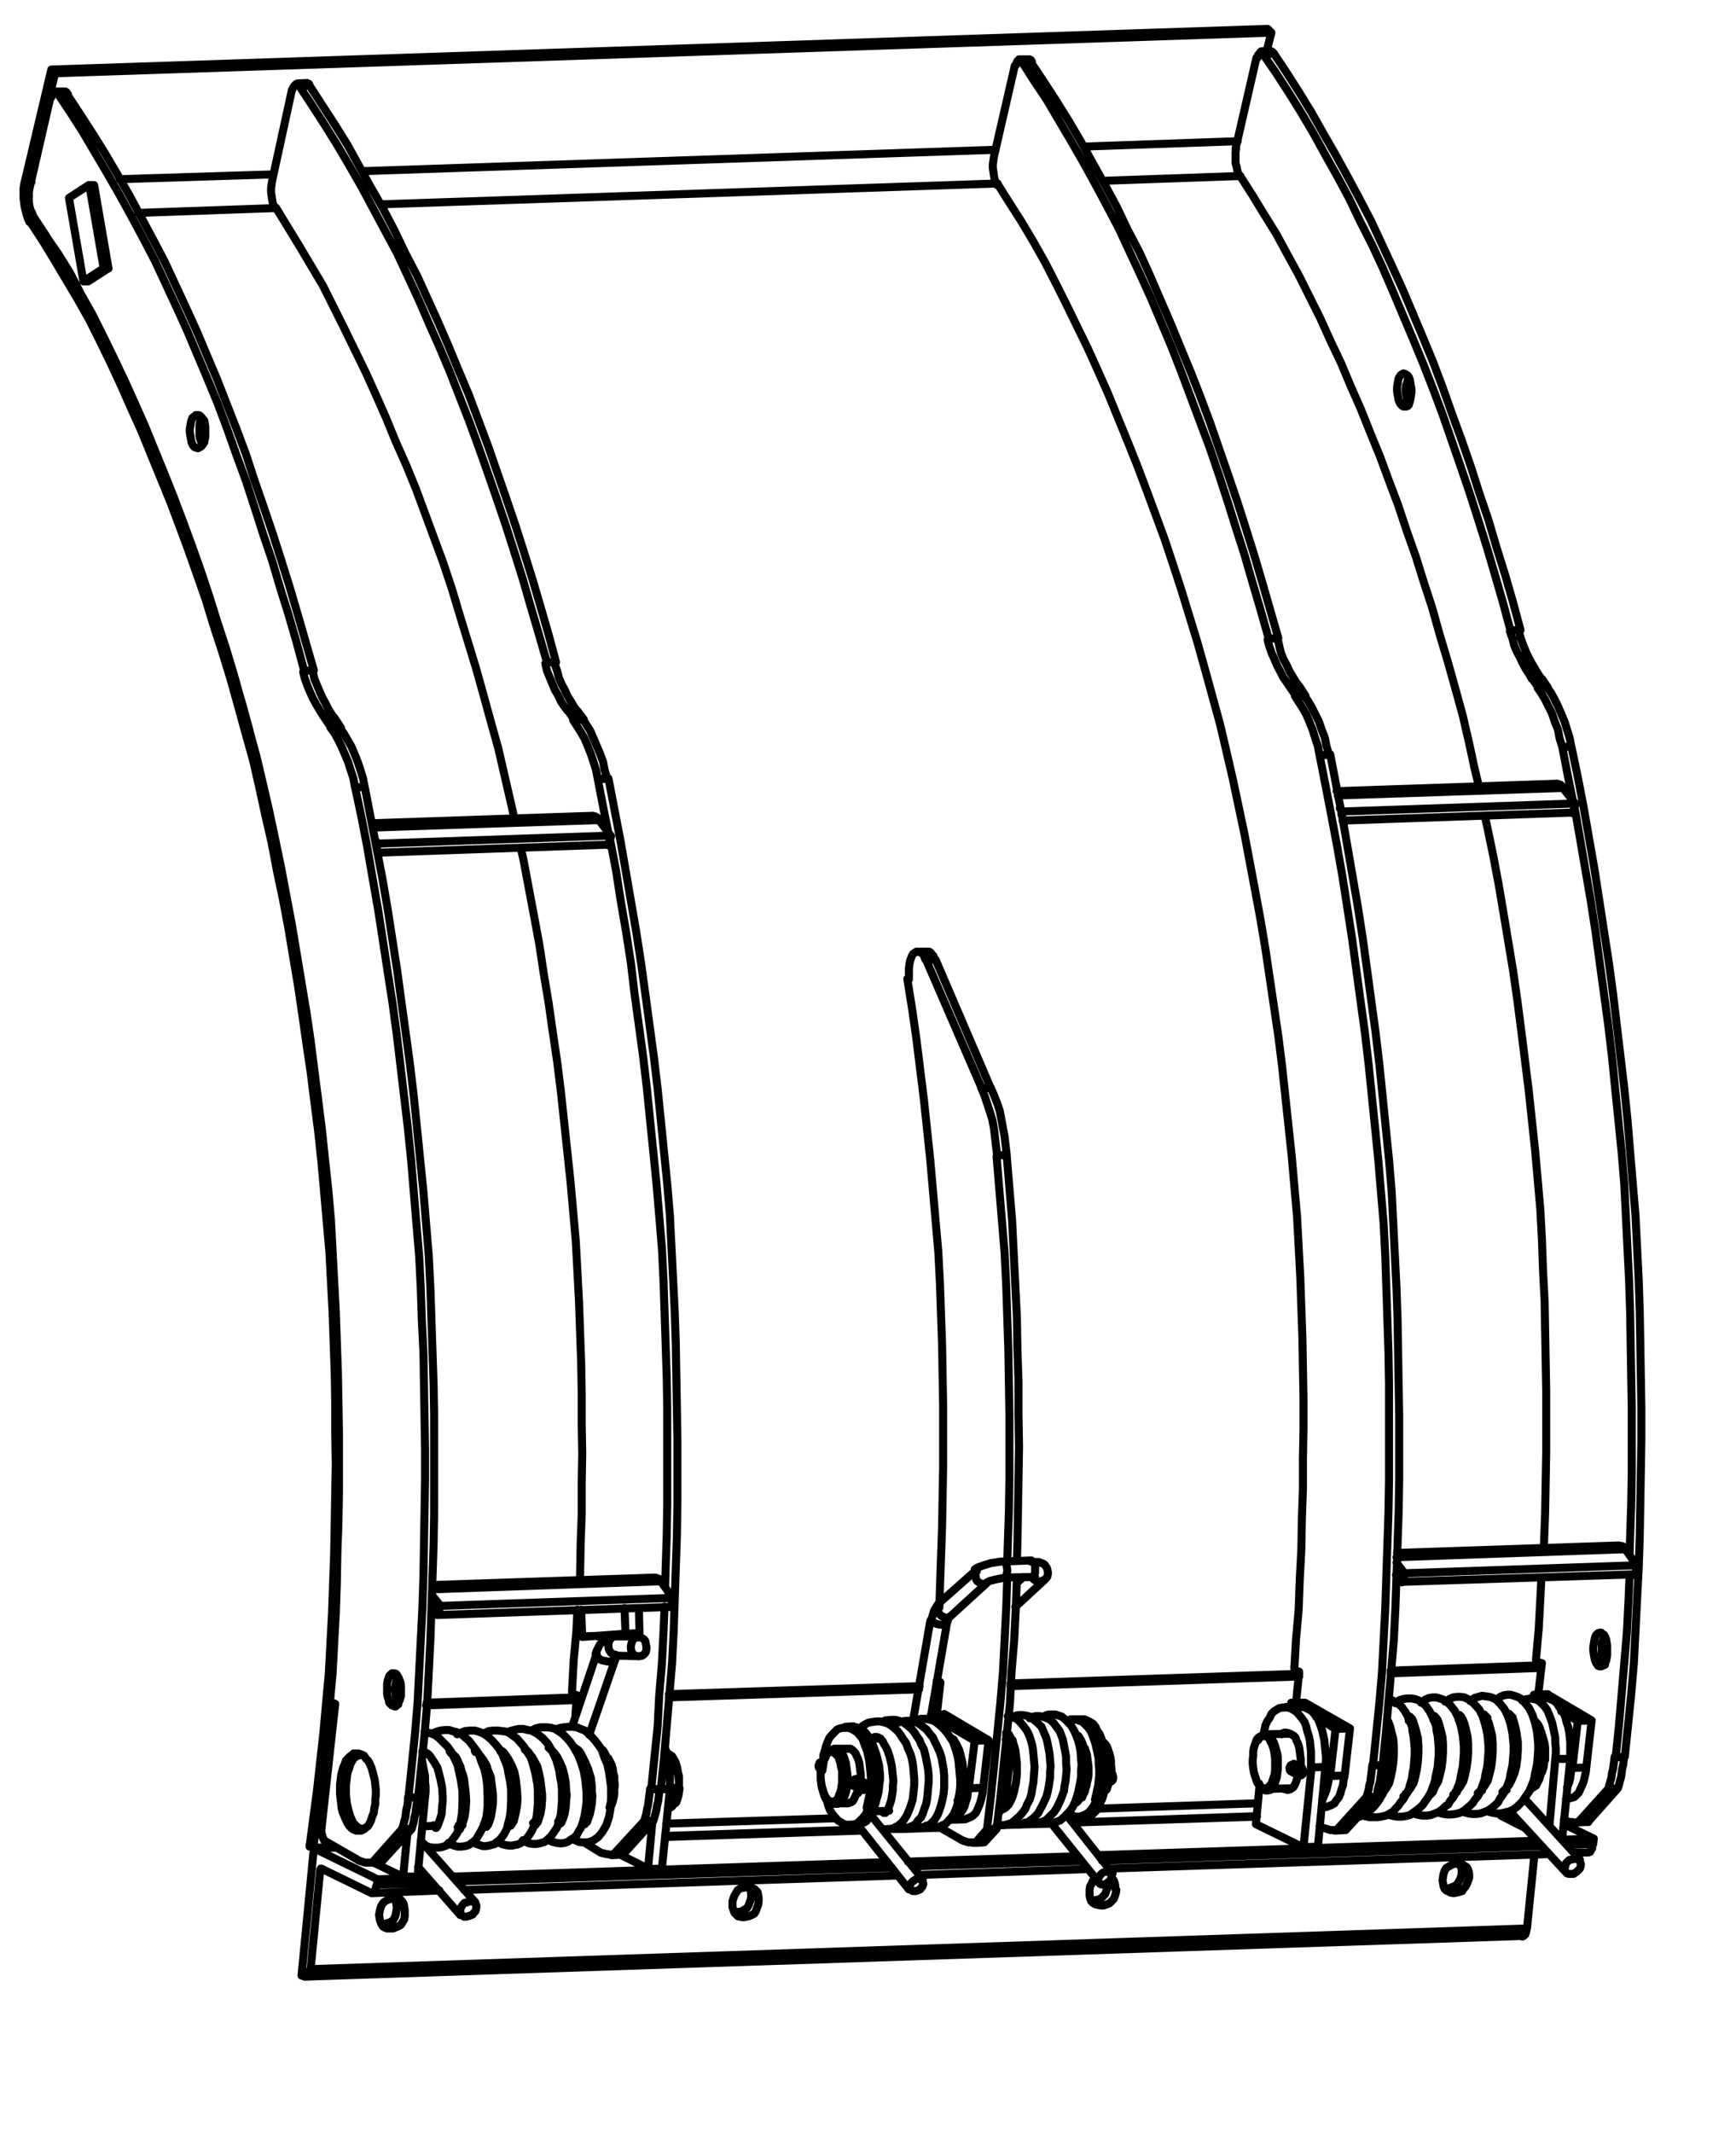 <?xml version="1.0" encoding="utf-8"?>
<!-- Generator: Adobe Illustrator 27.1.1, SVG Export Plug-In . SVG Version: 6.00 Build 0)  -->
<svg version="1.1" id="hd-moldboard-assembly" xmlns="http://www.w3.org/2000/svg" xmlns:xlink="http://www.w3.org/1999/xlink"
	 x="0px" y="0px" viewBox="0 0 324.7 398.7" style="enable-background:new 0 0 324.7 398.7;" xml:space="preserve">
<style type="text/css">
	.st0{fill:none;stroke:#000000;stroke-width:1.5;stroke-linecap:round;stroke-linejoin:round;stroke-miterlimit:10;}
</style>
<path class="st0" d="M202.8,27.4l28.7-1 M67.8,32l118.4-4 M22.4,33.5l28.7-0.9 M5.4,34h0.5 M206.4,33.8l25.6-0.9 M71.2,38.2
	l115.4-3.9 M25.9,39.8l25.6-0.9 M6.2,40.4L6.2,40.4 M187.3,334.1h1 M69.8,154.7l42.3-1.4 M80.9,297.1l42.7-1.5 M261.2,291.1
	l42.9-1.5 M250.2,148.7l42.2-1.4 M60,349.5h0.5 M293.1,344.8l4.9-0.1 M206.1,347.8l82.2-2.7 M170.6,348.9l31.6-1 M85.5,351.7
	l81.3-2.6 M70.5,352.3l10.3-0.3 M78.2,336h1.2 M123.6,334.5l1.7-0.1 M207.6,331.5v-0.6v-0.8v-0.8l-0.1-0.7l-0.2-0.7l-0.2-0.7
	l-0.2-0.6l-0.3-0.5v-0.1 M207.4,332.8l0.1-0.1 M206.7,334.6l0.2-0.5l0.2-0.6l0.2-0.6 M156.1,326.9L156.1,326.9l0.5,0.1l0.3,0.1
	l0.3,0.3l0.3,0.3l0.3,0.6l0.2,0.6l0.2,0.6l0.1,0.7l0.1,0.8l0.1,0.7v0.8v0.8l-0.1,0.7l-0.1,0.7l-0.2,0.7l-0.2,0.6l-0.3,0.5l-0.3,0.3
	l-0.3,0.2l-0.3,0.2h-0.2 M111.6,309.1v0.3l0.1,0.2l0.1,0.2l0.3,0.3l0.3,0.2l0.3,0.1l0.5,0.1l0.5,0.1h0.3l0.5-0.1l0.2-0.1l0.2-0.1
	v-0.1 M115.3,305.9H115l-0.5,0.1l-0.2,0.3l-0.3,0.3l-0.1,0.3l-0.1,0.5v0.5l0.1,0.5l0.2,0.3l0.2,0.3l0.3,0.2l0.3,0.1h0.2
	 M177.1,303.4v0.1l-0.1,0.1l-0.2,0.1h-0.2h-0.5h-0.3l-0.5-0.1l-0.3-0.1l-0.3-0.1l-0.3-0.1l-0.1-0.2L174,303 M193.1,294.8v0.1
	l0.2,0.3l0.3,0.2l0.3,0.2l0.5,0.1l0.3-0.1l0.3-0.1l0.1-0.1 M177.7,302.2l-0.2,0.1l-0.3,0.1h-0.3l-0.3-0.1l-0.5-0.2l-0.2-0.2
	l-0.3-0.3l-0.1-0.3l-0.1-0.5l0.1-0.3l0.1-0.3l0.1-0.2 M193,294.8l0.2-0.1l0.1-0.1l0.2-0.3l0.1-0.3v-0.3v-0.5v-0.5l-0.1-0.3l-0.1-0.3
	l-0.2-0.1l-0.2-0.2h-0.1 M187.8,294.9h0.1l0.2-0.2l0.1-0.2l0.1-0.3l0.1-0.5v-0.3l-0.1-0.5v-0.3l-0.2-0.3L188,292l-0.2-0.1h-0.1
	 M184.6,295.8l-0.1,0.2l-0.3,0.1h-0.3l-0.5-0.1l-0.3-0.2l-0.3-0.2l-0.2-0.3l-0.1-0.5l-0.1-0.3v-0.3l0.2-0.3l0.1-0.2 M9.6,13
	l227.5-7.6 M237.8,6.1l-0.7-0.7 M236.9,9.6l0.9-3.5 M10.3,13.7l227.5-7.6 M200.6,340.7l34.5-1.2 M194.1,340.9h1.2 M191,341h1.4
	 M188.1,341.1h1.4 M186.4,341.2h0.1 M175.5,341.5h0.1 M172.6,341.7l1.5-0.1 M169.6,341.8l1.6-0.1 M166.7,341.9l1.5-0.1 M165,341.9
	h0.2 M124.4,343.2l36.7-1.2 M106.9,343.8h0.3 M102.4,343.9h0.2 M97.7,344.2h0.2 M93,344.3h0.3 M88.4,344.5h0.2 M83.8,344.6H84
	 M79.2,344.7h0.1 M58.6,345.4l4.2-0.1 M6.2,40.4l-0.3-0.5l-0.2-0.7l-0.2-0.7l-0.1-0.7l-0.1-0.8v-0.8v-0.8l0.1-0.8L5.4,34 M5.4,34
	l4.9-20.3 M10.3,13.7L9.6,13 M9.6,13L4.7,33.7 M4.7,33.7l-0.2,0.8l-0.1,0.8v0.8V37l0.1,0.8l0.1,0.8l0.2,0.8l0.2,0.8l0.2,0.6l0.3,0.7
	 M5.6,41.4l2.3,3.5l2.2,3.6l2.2,3.7l2.2,3.7l2.2,3.9l2,4l2,4.1l1.9,4.1l1.9,4.3l1.9,4.2l1.8,4.4l1.8,4.4l1.8,4.4l1.7,4.5l1.7,4.6
	l1.7,4.8l1.6,4.6l1.5,4.9l1.6,4.9l1.5,4.9l1.4,5l1.4,5.1l1.4,5l1.2,5.2l1.1,5.1l1.2,5.2l1,5.3l1.1,5.2l1,5.3l0.9,5.4l0.9,5.3
	l0.8,5.4l0.8,5.6l0.8,5.4l0.7,5.6l0.7,5.4l0.6,5.6l0.5,5.6l0.5,5.7l0.5,5.6l0.3,5.6l0.3,5.7l0.2,5.7l0.2,5.6l0.1,5.7v5.6l0.1,5.7
	l-0.1,5.6l-0.1,5.7l-0.1,5.6l-0.2,5.6l-0.2,5.6l-0.3,5.6l-0.3,5.6l-0.5,5.4l-0.5,5.6l-0.6,5.4l-0.6,5.4l-0.7,5.3l-0.7,5.3
	 M57.9,344.9l0.7,0.5 M58.6,345.4l0.7-5.3l0.7-5.4l0.6-5.4l0.6-5.4l0.5-5.6l0.5-5.4l0.3-5.6l0.3-5.6L63,296l0.1-5.6l0.2-5.7l0.1-5.6
	v-5.7v-5.7l-0.1-5.6l-0.1-5.7l-0.2-5.7l-0.2-5.7l-0.3-5.6l-0.3-5.7l-0.3-5.7l-0.5-5.6l-0.6-5.6l-0.6-5.7l-0.7-5.6l-0.7-5.4l-0.7-5.6
	l-0.8-5.4l-0.9-5.4l-0.9-5.4l-0.9-5.4l-1-5.3l-1-5.3l-1.1-5.3l-1.1-5.2l-1.2-5.2l-1.2-5.1l-1.4-5.1l-1.4-5.1l-1.4-5l-1.5-5l-1.6-4.9
	l-1.5-4.8l-1.6-4.8l-1.7-4.8l-1.7-4.6l-1.7-4.5l-1.8-4.5l-1.8-4.4l-1.8-4.4l-1.9-4.3l-1.9-4.2l-2-4.2l-2-4.1l-2-4l-2.2-3.9l-2-3.9
	l-2.3-3.7L8.5,44l-2.3-3.6 M57.4,15.5L57.4,15.5l0.2,0.1l0.2,0.1l0.1,0.2 M104,123.8l-1.4-5.2l-1.5-5.2l-1.5-5.1l-1.6-5.1l-1.6-5
	l-1.7-5l-1.7-4.9l-1.7-4.9l-1.8-4.8l-1.8-4.8l-1.9-4.5l-1.9-4.6L82,60.3L80,55.9l-2-4.4l-2.2-4.2l-2-4.2l-2.2-4.2l-2.3-4l-2.2-4
	L65,27.1l-2.3-3.7l-2.4-3.7L57.9,16 M57.9,16l-1.7,0.1 M107.9,132.9l-0.6-0.9l-0.6-1l-0.6-1l-0.5-1.1l-0.6-1.1l-0.5-1.2l-0.3-1.2
	l-0.5-1.4 M102.3,123.8h1.7 M109.2,134.5l-1.2-1.6 M106.2,132.9h1.7 M116.2,346.6h0.1h0.3 M113.6,145.6l-0.5-1.6l-0.3-1.6l-0.6-1.6
	l-0.6-1.4l-0.6-1.4l-0.6-1.4l-0.7-1.1l-0.7-1.1 M107.4,134.6l1.8-0.1 M122.2,340.4l-5.6,6.2 M116.7,346.6h-1.8 M122.2,340.4l0.2-0.7
	l0.2-0.7l0.2-0.8l0.1-0.7l0.2-0.8l0.1-0.8l0.1-0.8l0.1-0.8 M122.2,340.4h-1.7 M123.6,334.4l0.6-5.8l0.5-5.9l0.5-5.9l0.5-5.9l0.3-5.9
	l0.2-5.9l0.2-6l0.2-5.9l0.1-6v-6v-6l-0.1-6l-0.1-6l-0.1-6l-0.2-6l-0.3-6l-0.3-5.9l-0.3-6l-0.5-6l-0.6-5.9l-0.6-6l-0.6-5.9l-0.7-5.9
	l-0.8-5.9l-0.8-5.9l-0.8-5.8l-0.9-5.8l-1-5.8l-1-5.8l-1-5.7l-1.1-5.7l-1.1-5.7 M111.8,145.6h1.8 M121.8,334.5l1.8-0.1 M114.2,337.7
	l0.2-0.3l0.2-0.6l0.2-0.8l0.1-0.7v-0.8l0.1-0.8l-0.1-0.8v-0.8l-0.2-0.7l-0.1-0.8l-0.2-0.7l-0.3-0.6l-0.3-0.5v-0.1 M107.6,320.9
	l0.3-4 M109.4,344.5l2.6,1.6 M112,346.1l0.3,0.2l0.3,0.1l0.5,0.1l0.3,0.1h0.3l0.3,0.1h0.3l0.3-0.1 M120.5,340.4l-5.7,6.2
	 M120.5,340.4l0.2-0.7l0.2-0.7l0.1-0.7l0.2-0.8l0.1-0.7l0.1-0.8l0.1-0.8l0.1-0.8 M113.8,155.7l-0.9-4.4l-1.1-5.7 M124.4,296.6
	l0.1-3.4l0.2-6l0.1-6v-6v-5.9v-6l-0.1-6l-0.2-6l-0.2-6l-0.2-6l-0.3-6l-0.5-6l-0.5-5.9l-0.6-6l-0.6-5.9l-0.6-6l-0.7-5.9l-0.8-5.9
	l-0.8-5.8L118,180l-0.9-5.8l-1-5.8l-0.9-5.8l-1.1-5.7 M121.8,334.5l0.6-5.9l0.6-5.8l0.3-5.9l0.5-5.9l0.3-5.9l0.2-4.8 M111.8,145.6
	l-0.3-1.6l-0.5-1.6l-0.5-1.5l-0.6-1.5l-0.6-1.4l-0.7-1.2l-0.7-1.1l-0.7-1.1 M107.4,134.6l-1.1-1.7 M106.2,132.9l-0.7-0.9l-0.6-0.9
	l-0.5-1.1l-0.6-1l-0.5-1.2l-0.5-1.2l-0.5-1.2l-0.3-1.4 M102.3,123.8l-1.5-5.2l-1.5-5.1l-1.5-5.2l-1.6-5.1l-1.6-5l-1.7-5l-1.7-4.9
	l-1.7-4.8l-1.8-4.9l-1.8-4.6l-1.8-4.6l-1.9-4.5l-2-4.5l-1.9-4.4l-2-4.3l-2-4.3L72,43.1L69.8,39l-2.2-4.1l-2.3-4l-2.3-3.9l-2.3-3.7
	l-2.4-3.7l-2.3-3.5 M56.2,16.1L56,15.9l-0.2-0.2h-0.2h-0.2l-0.2,0.2L55,16.1l-0.2,0.3l-0.1,0.3 M54.6,16.8l-3.7,17 M50.9,33.8
	l-0.1,0.7l-0.1,0.7v0.7l0.1,0.7l0.1,0.7l0.1,0.6l0.2,0.6l0.3,0.5 M108,300.9l-0.2,4.1l-0.5,5.4L107,316 M97.4,158.5l0.5,2.2l1,5.3
	l1,5.3l1,5.4l0.8,5.3l0.9,5.4l0.8,5.6l0.8,5.4l0.7,5.6l0.6,5.6l0.6,5.6l0.6,5.6l0.5,5.6l0.5,5.7l0.3,5.6l0.3,5.7l0.2,5.7l0.2,5.6
	l0.1,5.7v5.7l0.1,5.6l-0.1,5.7v5.7l-0.2,5.6l-0.1,5.6l-0.1,1.6 M51.6,38.8l2.2,3.6L56,46l2.2,3.7l2.2,3.7l2,4l2,4l2,4.1l2,4.1
	l1.9,4.2l1.9,4.3l1.8,4.4L76,87l1.8,4.4l1.7,4.6l1.7,4.6l1.7,4.6l1.6,4.8L86,115l1.5,4.9l1.5,4.9l1.4,5l1.4,5.1l1.4,5l1.2,5.2
	l1.2,5.2l0.6,2.7 M107,316v0.1v0.1v0.1v0.1l0.1,0.1 M107.9,316.9l-0.8-0.3 M192.4,11.1L192.4,11.1h0.2l0.2,0.1l0.1,0.2 M239.1,119.3
	l-1.5-5.2l-1.5-5.2l-1.5-5.1l-1.6-5.1l-1.6-5l-1.7-5l-1.7-4.9l-1.7-4.9l-1.8-4.8l-1.8-4.6l-1.9-4.6l-1.9-4.6l-1.9-4.4l-1.9-4.4
	l-2-4.4l-2.2-4.2l-2-4.2l-2.2-4.1l-2.3-4.1l-2.2-4l-2.3-3.9l-2.3-3.7l-2.4-3.7l-2.4-3.6 M193,11.5l-1.7,0.1 M243.1,128.4l-0.7-0.9
	l-0.6-1l-0.6-1l-0.5-1.1l-0.6-1.1l-0.5-1.2l-0.3-1.2l-0.3-1.4 M237.3,119.4l1.8-0.1 M244.2,130.1l-1.1-1.7 M241.3,128.5l1.8-0.1
	 M251.3,342.1h0.1h0.3 M248.6,141.1l-0.5-1.6l-0.3-1.6l-0.6-1.5l-0.5-1.5l-0.7-1.4l-0.6-1.2l-0.7-1.2l-0.7-1 M242.4,130.1h1.8
	 M257.4,335.9l-5.7,6.2 M251.7,342.1l-1.8,0.1 M257.4,335.9l0.2-0.7l0.1-0.7l0.2-0.8l0.2-0.7l0.1-0.8l0.1-0.7l0.1-0.8l0.1-0.8
	 M257.4,335.9h-1.8 M258.6,330l0.6-5.9l0.5-5.9l0.5-5.8l0.5-5.9l0.3-6l0.2-5.9l0.2-6l0.2-5.9l0.1-6v-6v-6l-0.1-6l-0.1-6l-0.1-6
	l-0.2-5.9l-0.3-6l-0.3-6l-0.3-6l-0.5-6l-0.6-5.9l-0.6-6l-0.6-5.9l-0.7-5.9l-0.8-5.9l-0.8-5.9l-0.8-5.8l-0.9-5.8l-1-5.8l-1-5.8
	l-1-5.7l-1.1-5.7l-1.1-5.7 M246.8,141.2l1.8-0.1 M256.8,330h1.8 M242.4,318.3l0.6-5.8 M246.8,341.4l0.2,0.1 M247.1,341.5l0.3,0.2
	l0.5,0.1l0.3,0.1l0.3,0.1l0.3,0.1h0.3h0.3h0.3 M255.6,335.9l-5.7,6.3 M255.6,335.9l0.2-0.7l0.2-0.7l0.1-0.7l0.2-0.7l0.1-0.8l0.1-0.8
	l0.1-0.8l0.1-0.8 M256.8,330l0.6-5.8l0.6-5.9l0.5-5.9l0.3-5.9l0.3-5.9l0.2-6l0.2-5.9l0.2-6l0.1-5.9v-6v-6v-6l-0.1-6l-0.2-6l-0.2-6
	l-0.2-6l-0.3-6l-0.5-5.9l-0.5-6l-0.6-6l-0.6-5.9l-0.6-5.9l-0.7-6l-0.8-5.8l-0.8-5.9l-0.8-5.9l-0.9-5.8l-0.9-5.8l-1-5.7l-1.1-5.8
	l-1.1-5.7l-1.1-5.6 M246.8,141.2l-0.3-1.7L246,138l-0.5-1.6l-0.6-1.5l-0.6-1.4l-0.7-1.2l-0.7-1.1l-0.7-1.1 M242.4,130.1l-1.1-1.6
	 M241.3,128.5l-0.6-0.9l-0.7-1l-0.5-1l-0.6-1.1l-0.5-1.2l-0.5-1.1l-0.5-1.4l-0.3-1.2 M237.3,119.4l-1.5-5.3l-1.5-5.1l-1.5-5.2
	l-1.6-5l-1.6-5.1l-1.6-4.9l-1.7-5l-1.8-4.8l-1.8-4.8l-1.8-4.8l-1.8-4.6l-1.9-4.5l-1.9-4.5l-2-4.4l-2-4.3l-2-4.3l-2.2-4.2l-2.2-4.1
	l-2.2-4l-2.3-4l-2.3-3.9l-2.3-3.9l-2.4-3.6l-2.3-3.6 M191.3,11.6l-0.2-0.2l-0.2-0.1l-0.2-0.1l-0.2,0.1l-0.2,0.1l-0.1,0.2l-0.1,0.3
	l-0.1,0.3 M189.8,12.3l-3.9,17 M185.9,29.3l-0.1,0.7l-0.1,0.7v0.7l0.1,0.7l0.1,0.7l0.1,0.6l0.2,0.6l0.3,0.6 M186.6,34.4l2.2,3.5
	l2.3,3.6l2.2,3.7l2.2,3.9l2,3.9l2,4l2,4.1l2,4.1l1.9,4.2l1.9,4.3l1.8,4.4l1.8,4.4l1.8,4.5l1.7,4.5l1.7,4.6l1.7,4.6l1.6,4.8l1.6,4.9
	l1.5,4.9l1.5,4.9l1.4,5l1.4,5.1l1.4,5.1l1.2,5.1l1.2,5.2l1.1,5.2l1.1,5.2l1,5.3l1,5.3l1,5.4l0.9,5.4l0.8,5.4l0.8,5.4l0.8,5.4
	l0.7,5.6l0.6,5.6l0.6,5.6l0.6,5.6l0.5,5.7l0.5,5.6l0.3,5.7l0.3,5.6l0.2,5.7l0.2,5.7l0.1,5.6l0.1,5.7v5.7l-0.1,5.6v5.7l-0.2,5.6
	l-0.1,5.7l-0.3,5.6l-0.2,5.6l-0.5,5.6l-0.3,5.4 M242.1,311.5v0.1v0.1v0.1v0.1l0.1,0.1v0.1 M243,312.5l-0.8-0.3 M251.5,331.9
	l-0.2,0.9l-0.1,0.9l-0.3,0.8l-0.2,0.8l-0.3,0.7l-0.5,0.6l-0.3,0.5l-0.5,0.3l-0.5,0.2l-0.5,0.2h-0.3 M252.5,323.1l-8.4-4.8
	 M241.5,318.3h2.6 M248.8,332l2.7-0.1 M251.5,331.9l1-8.8 M249.8,323.2l2.7-0.1 M247.3,336.4l0.2-0.3l0.3-0.7l0.3-0.8l0.2-0.8
	l0.2-0.9l0.1-0.9 M248.8,332l1-8.8 M242.6,319l-1.1-0.7 M249.8,323.2l-3.6-2.2 M241.5,318.3l-0.1,0.7 M183.9,334.2l-0.1,0.9
	l-0.2,0.9l-0.2,0.8l-0.3,0.8l-0.3,0.7l-0.3,0.6l-0.5,0.5l-0.5,0.3l-0.5,0.2l-0.5,0.2h-0.2 M184.9,325.3l-8.3-4.9 M174.1,320.6
	l2.5-0.1 M177.5,340.2l0.3-0.1l0.5-0.1l0.5-0.2l0.5-0.3l0.3-0.5l0.5-0.7l0.3-0.6l0.2-0.8l0.3-0.8l0.1-0.9l0.1-0.9 M182.3,325.4
	l-8.2-4.8 M181.2,334.3l1.1-8.8 M181.2,334.3l2.7-0.1 M183.9,334.2l1-8.8 M182.3,325.4l2.6-0.1 M188.3,334.1l-0.1,0.9l-0.2,0.9
	l-0.2,0.8l-0.3,0.7l-0.3,0.7l-0.3,0.6v0.1 M189.3,325.2l-1.1-0.7 M188.3,334.1l1-8.8 M188.1,325.2h1.2 M296.7,330.4l-0.1,0.9
	l-0.2,0.9l-0.2,0.8l-0.3,0.8l-0.3,0.6l-0.3,0.7l-0.5,0.5l-0.3,0.3l-0.6,0.2l-0.5,0.1l-0.2,0.1 M294.1,330.5l2.6-0.1 M296.7,330.4
	l1-8.8 M297.7,321.6l-8.3-4.9 M286.9,316.8l2.6-0.1 M295.1,321.7l2.6-0.1 M293.1,334.1l0.1-0.2l0.3-0.7l0.2-0.8l0.1-0.9l0.2-0.9
	 M294.1,330.5l1-8.8 M287.9,317.5l-1-0.7 M295.1,321.7l-3.1-1.8 M286.9,316.8l-0.1,0.7 M112.1,153.3l-0.2-0.2l-0.1-0.1l-0.1-0.2
	h-0.2l-0.1-0.1l-0.1-0.1H111h-0.1 M114.3,156.3l-2.2-2.9 M70.7,157.7l-0.5-0.6 M113.7,158l0.6-1.7 M70.7,157.7l43.5-1.5 M70.5,158.4
	l0.2-0.7 M70.7,159.4l43-1.5 M123.7,295.6l-0.1-0.1l-0.1-0.2l-0.2-0.1l-0.1-0.1H123l-0.2-0.1h-0.1h-0.2 M125.8,298.7l-2.2-3.1
	 M125.4,300.4l0.5-1.7 M82.4,300.2l43.4-1.5 M81.8,301.9l43.5-1.5 M80.8,300.4l1,1.5 M81.8,301.9l0.6-1.7 M82.4,300.2l-1.6-2
	 M304.1,289.6l-0.1-0.1l-0.2-0.2l-0.1-0.1l-0.1-0.1l-0.2-0.1h-0.1H303h-0.1 M306.2,292.7l-2.2-3.1 M305.7,294.4l0.6-1.7
	 M262.7,294.1l43.5-1.5 M262.3,295.7l43.4-1.4 M261.1,294.4l1.1,1.4 M262.3,295.7l0.5-1.6 M262.7,294.1l-1.5-2 M292.4,147.3
	l-0.1-0.2l-0.1-0.1l-0.2-0.2l-0.1-0.1h-0.1l-0.2-0.1h-0.1h-0.2 M294.7,150.3l-2.3-2.9 M294.1,152l0.6-1.7 M251.1,151.7l43.5-1.5
	 M251.1,153.4l43-1.5 M250.9,152.3l0.2-0.6 M251.1,151.7l-0.5-0.6 M16.5,52.6l3.7-2.4 M15.6,52.6h0.9 M20.3,50.2l-2.7-15.6
	 M16.6,34.6h0.9 M19.4,50.2h0.9 M16.6,34.6L12.9,37 M12.9,37l2.7,15.6 M15.6,52.6l3.7-2.4 M19.4,50.2l-2.7-15.6 M173.4,177.9h0.1
	h0.3l0.3,0.2l0.2,0.3l0.3,0.3l0.2,0.6 M183.8,344.4L183.8,344.4h0.3 M186.4,341.9l-2.3,2.5 M184.1,344.4l-1.7,0.1 M185.3,203.4
	l-10.3-24 M174.9,179.4h-1.8 M188.3,215.9l-0.2-1.7l-0.2-1.7l-0.3-1.6l-0.3-1.6l-0.3-1.6l-0.5-1.5l-0.6-1.5l-0.6-1.4 M183.6,203.4
	h1.7 M184.6,342l1.8-0.1 M190.2,291.8l0.1-3.3l0.1-6l0.1-6l0.1-6.1l-0.1-6v-6.1l-0.2-6l-0.1-6l-0.3-6.1l-0.3-6l-0.3-6.1l-0.5-6
	l-0.5-6 M186.4,341.9l0.7-5.8l0.6-5.9l0.6-5.9l0.6-5.9l0.3-5.9l0.5-6l0.3-6l0.2-5.6 M186.5,216l1.8-0.1 M169.7,183l0.9,5.6l0.8,5.6
	l0.7,5.7l0.7,5.6l0.6,5.7l0.6,5.7l0.5,5.7l0.5,5.7l0.5,5.7l0.3,5.8l0.2,5.7l0.2,5.7l0.1,5.8l0.1,5.7v5.8v5.7l-0.1,5.7l-0.1,5.7
	l-0.2,5.7l-0.2,5.7l-0.1,3.5 M175.8,314.4l-0.6-0.2 M175.2,320.6l0.7-6.1 M175.6,341.5l4,2.3 M179.6,343.8l0.3,0.2l0.3,0.1l0.3,0.1
	l0.3,0.1l0.3,0.1h0.3h0.3h0.5 M182.4,344.5l2.2-2.5 M188.4,291.9l0.1-3.3l0.2-6l0.1-6.1v-6v-6.1l-0.1-6l-0.1-6l-0.2-6.1l-0.2-6
	l-0.3-6.1l-0.5-6l-0.5-6l-0.5-6 M184.6,342l0.7-5.9l0.6-5.8l0.6-5.9l0.6-6l0.5-5.9l0.3-5.9l0.3-6l0.2-5.7 M186.5,216l-0.2-1.7
	l-0.2-1.7l-0.2-1.7l-0.3-1.6l-0.5-1.6l-0.5-1.5l-0.5-1.5l-0.6-1.4 M183.6,203.4l-10.4-24 M173.1,179.4l-0.2-0.5l-0.2-0.5l-0.3-0.2
	L172,178l-0.3-0.1h-0.3l-0.3,0.2l-0.3,0.2l-0.2,0.3l-0.2,0.5l-0.2,0.6l-0.1,0.6l-0.1,0.7v0.7v0.7v0.7 M119.5,300.6l0.1,4.6
	 M111.7,305.8l-2.7,0.1 M119.6,305.3l-7.9,0.6 M119.6,305.3l-2.6,0.1 M117,305.4l-8.1,0.6 M116.8,300.6l0.2,4.8 M108.9,305.9l-0.2-5
	 M12,17.1L12,17.1h0.2l0.2,0.1l0.2,0.3 M37.7,78.1l-0.1,0.3l-0.2,0.5l-0.1,0.6v0.6v0.6v0.7l0.1,0.6l0.2,0.5l0.2,0.5L38,83
	 M58.7,125.3l-1.5-5.2l-1.5-5.2l-1.5-5.1l-1.6-5.1l-1.6-5l-1.7-5l-1.7-4.9L46,84.9l-1.8-4.8l-1.8-4.6l-1.8-4.6l-1.9-4.5l-1.9-4.5
	l-2-4.4l-2-4.3l-2-4.3l-2.2-4.2l-2.2-4.1l-2.2-4.1l-2.3-4l-2.3-3.9l-2.3-3.7l-2.4-3.7l-2.3-3.5 M12.7,17.6h-1.8 M62.7,134.4
	l-0.7-0.9l-0.6-1l-0.5-1l-0.6-1.1l-0.5-1.1l-0.5-1.2l-0.5-1.2l-0.3-1.4 M56.9,125.4l1.8-0.1 M63.8,136.1l-1.1-1.7 M60.9,134.5
	l1.8-0.1 M71,348.2L71,348.2l0.3-0.1 M68,341.9h0.1 M67.7,328l-0.1,0.1 M68.2,147.1l-0.3-1.6l-0.5-1.6l-0.5-1.5l-0.6-1.5l-0.6-1.4
	l-0.7-1.2l-0.7-1.2l-0.7-1 M62,136.1h1.8 M77,341.9l-5.7,6.2 M71.3,348.1l-1.7,0.1 M74.4,313.5l-0.2,0.3l-0.1,0.5l-0.1,0.6l-0.1,0.6
	v0.6l0.1,0.7l0.1,0.6l0.1,0.5l0.2,0.5l0.1,0.2 M77,341.9l0.2-0.7l0.2-0.7l0.1-0.7l0.2-0.8l0.1-0.8l0.1-0.7l0.1-0.8l0.1-0.8
	 M77,341.9h-1.8 M78.2,336l0.6-5.9l0.6-5.8l0.5-5.9l0.3-5.9l0.3-6l0.2-5.9l0.2-5.9l0.2-6l0.1-6v-6v-6v-6l-0.1-5.9l-0.2-6l-0.2-6
	l-0.2-6l-0.3-6l-0.5-6l-0.5-6l-0.6-5.9l-0.6-6l-0.6-5.9l-0.7-5.9l-0.8-5.9l-0.8-5.8l-0.8-5.9l-0.9-5.8l-0.9-5.8l-1-5.8l-1.1-5.7
	l-1.1-5.7l-1.1-5.7 M66.4,147.2l1.8-0.1 M76.4,336h1.8 M37.4,83.6l0.3-0.2L38,83l0.2-0.3l0.1-0.5l0.1-0.6v-0.6v-0.7v-0.6l-0.1-0.6
	l-0.1-0.5L38,78.4L37.7,78l-0.3-0.3l-0.2-0.1h-0.3h-0.3l-0.2,0.2L36,78.1l-0.2,0.5L35.7,79l-0.1,0.6l-0.1,0.6v0.6l0.1,0.6l0.1,0.6
	l0.1,0.6l0.2,0.5l0.2,0.3l0.2,0.2l0.3,0.1l0.3,0.1L37.4,83.6 M74,319l0.2-0.2l0.2-0.3l0.2-0.3l0.2-0.5L75,317v-0.6v-0.7v-0.6
	l-0.1-0.6l-0.2-0.5l-0.2-0.5l-0.2-0.3l-0.2-0.3l-0.3-0.1h-0.2h-0.3l-0.2,0.2l-0.3,0.3l-0.1,0.3l-0.2,0.6l-0.1,0.6v0.6v0.6v0.6
	l0.1,0.6l0.2,0.6l0.1,0.5l0.3,0.3l0.2,0.2l0.3,0.1l0.2,0.1L74,319 M68,342l0.3-0.3l0.5-0.3l0.3-0.5l0.3-0.6l0.2-0.7l0.3-0.7l0.1-0.8
	l0.2-0.9v-0.8l0.1-0.9v-0.9l-0.1-0.9l-0.1-0.9l-0.2-0.8l-0.2-0.8l-0.2-0.7l-0.3-0.7l-0.3-0.6l-0.5-0.5l-0.3-0.5l-0.5-0.2l-0.5-0.2
	h-0.5h-0.5L66,328l-0.5,0.3l-0.3,0.3l-0.5,0.5l-0.2,0.6l-0.3,0.7l-0.2,0.7l-0.2,0.8l-0.1,0.9l-0.1,0.8v0.9v0.9l0.1,0.9l0.1,0.8
	l0.1,0.9l0.2,0.8l0.3,0.7l0.3,0.7l0.3,0.6l0.3,0.5l0.5,0.5l0.3,0.2l0.5,0.2h0.5h0.5L68,342 M6.2,40.4l2.3,3.5l2.2,3.6l2.2,3.7
	l2.2,3.9l2.2,3.9l2,4l2,4.1l1.9,4.1l1.9,4.3l1.9,4.2l1.9,4.4l1.8,4.4l1.7,4.5l1.8,4.5l1.7,4.6l1.6,4.6l1.6,4.8l1.6,4.9l1.5,4.9
	l1.5,4.9l1.5,5l1.4,5.1l1.2,5.1l1.2,5.1l1.2,5.2l1.1,5.2l1.1,5.2l1.1,5.3l0.9,5.3l1,5.4l0.9,5.4l0.8,5.4l0.8,5.4l0.8,5.4l0.7,5.6
	l0.7,5.6l0.6,5.6l0.5,5.6l0.6,5.7l0.3,5.6l0.3,5.7l0.3,5.6l0.2,5.7l0.2,5.7l0.1,5.6l0.1,5.7v5.7v5.6l-0.1,5.7l-0.1,5.6l-0.2,5.7
	l-0.2,5.6l-0.3,5.6l-0.3,5.6l-0.5,5.4 M61.7,317.5v0.1v0.1v0.1v0.1h0.1v0.1l0.1,0.1 M62.7,318.5l-0.8-0.3 M60.1,341.7l2.6-23.1
	 M60.1,341.7v0.5v0.3l0.1,0.3l0.1,0.5l0.1,0.2l0.1,0.3l0.1,0.2l0.2,0.1 M60.9,344.2l5.9,3.4 M66.8,347.6l0.3,0.2l0.3,0.1l0.3,0.1
	l0.3,0.1l0.3,0.1h0.3h0.3h0.5 M75.2,341.9l-5.6,6.3 M75.2,341.9l0.2-0.6l0.2-0.8l0.2-0.7l0.1-0.7l0.1-0.8l0.2-0.8l0.1-0.8V336
	 M76.4,336l0.6-5.8l0.6-5.9l0.5-5.9l0.3-5.9l0.3-5.9l0.3-5.9l0.2-6l0.1-6l0.1-5.9l0.1-6v-6l-0.1-6l-0.1-6l-0.1-6l-0.3-6l-0.2-6
	l-0.3-6l-0.5-5.9l-0.5-6l-0.5-6l-0.6-5.9l-0.7-5.9l-0.7-5.9l-0.7-5.9l-0.8-5.9l-0.9-5.8l-0.9-5.9l-0.9-5.8l-1-5.7l-1-5.8l-1.1-5.7
	l-1.2-5.6 M66.4,147.2l-0.3-1.7l-0.5-1.5l-0.5-1.6l-0.6-1.4l-0.6-1.4l-0.7-1.4l-0.6-1.1l-0.8-1.1 M62,136.1l-1.1-1.6 M60.9,134.5
	l-0.6-0.9l-0.6-1l-0.6-1l-0.6-1.1l-0.5-1.1l-0.5-1.2l-0.5-1.4l-0.3-1.2 M56.9,125.4l-1.4-5.2l-1.5-5.2l-1.6-5.1l-1.5-5.1l-1.7-5
	l-1.6-5L46,89.9l-1.8-4.9l-1.7-4.8l-1.8-4.8l-1.9-4.6l-1.9-4.5l-1.9-4.5l-2-4.4l-2-4.3l-2-4.3l-2.2-4.2l-2.2-4.1l-2.2-4l-2.3-4
	l-2.3-3.9l-2.3-3.9l-2.3-3.6l-2.4-3.6 M10.9,17.6l-0.2-0.2l-0.2-0.1l-0.2-0.1l-0.1,0.1l-0.2,0.1l-0.2,0.2l-0.1,0.3l-0.1,0.3
	 M9.4,18.3l-3.9,17 M5.5,35.3L5.4,36v0.7v0.7V38l0.1,0.7l0.2,0.6L6,39.8l0.2,0.6 M237.6,9.5L237.6,9.5l0.2,0.1l0.2,0.1l0.2,0.2
	 M263.5,70.5l-0.2,0.5l-0.1,0.5L263,72l-0.1,0.6v0.6l0.1,0.6l0.1,0.6l0.1,0.6l0.2,0.5l0.1,0.2 M284.4,117.8l-1.4-5.2l-1.5-5.2
	l-1.6-5.1l-1.5-5.1l-1.7-5l-1.6-5l-1.7-4.9l-1.8-4.9l-1.7-4.8l-1.8-4.8l-1.9-4.6l-1.9-4.5l-1.9-4.5l-2-4.4l-2-4.3l-2-4.3l-2.2-4.2
	l-2.2-4.1l-2.2-4l-2.3-4l-2.2-3.9l-2.4-3.9l-2.3-3.6l-2.4-3.6 M238.3,10l-1.8,0.1 M288.3,126.9l-0.6-0.9l-0.6-1l-0.6-1l-0.6-1.1
	l-0.5-1.1l-0.5-1.2l-0.5-1.4l-0.3-1.2 M282.5,117.8h1.8 M289.5,128.5l-1.1-1.6 M286.5,126.9h1.8 M296.6,340.6L296.6,340.6h0.5
	 M293.9,139.6l-0.3-1.6l-0.5-1.6l-0.5-1.6l-0.6-1.4l-0.6-1.4l-0.7-1.4l-0.6-1.1l-0.8-1.1 M287.8,128.6l1.7-0.1 M302.6,334.3
	l-5.6,6.3 M297.1,340.6h-1.8 M300,305.9l-0.1,0.5l-0.2,0.5l-0.1,0.6v0.6v0.6v0.6l0.1,0.6l0.2,0.6l0.2,0.5l0.1,0.2 M302.6,334.3
	l0.2-0.6l0.2-0.8l0.2-0.7l0.1-0.7l0.1-0.8l0.2-0.8l0.1-0.8v-0.8 M302.6,334.3l-1.8,0.1 M303.9,328.4l0.6-5.8l0.6-5.9l0.5-5.9
	l0.3-5.9l0.3-5.9l0.3-5.9l0.2-6l0.1-6l0.1-5.9l0.1-6v-6l-0.1-6l-0.1-6l-0.1-6l-0.2-6l-0.3-6l-0.3-6l-0.5-5.9l-0.5-6l-0.5-6l-0.6-5.9
	l-0.7-5.9l-0.7-5.9l-0.7-5.9l-0.8-5.9l-0.9-5.8l-0.9-5.9l-0.9-5.8l-1-5.7l-1-5.7l-1.1-5.7l-1.2-5.7 M292.2,139.6h1.7 M302.2,328.5
	l1.7-0.1 M263,76l0.3-0.1l0.2-0.3l0.2-0.5l0.1-0.5l0.1-0.6l0.1-0.6v-0.6l-0.1-0.6l-0.1-0.6l-0.1-0.6l-0.2-0.5l-0.2-0.3l-0.3-0.2
	l-0.2-0.1l-0.3-0.1l-0.2,0.1l-0.3,0.2l-0.2,0.3l-0.2,0.3l-0.1,0.5l-0.1,0.6l-0.1,0.6v0.7l0.1,0.6l0.1,0.6l0.1,0.5l0.2,0.5l0.2,0.3
	l0.3,0.3l0.2,0.1h0.3L263,76 M299.7,311.4l0.3-0.1l0.2-0.3l0.2-0.5l0.1-0.5l0.1-0.6v-0.6v-0.6v-0.6l-0.1-0.6l-0.1-0.6l-0.2-0.5
	l-0.2-0.3l-0.3-0.2l-0.2-0.2h-0.3l-0.3,0.1l-0.2,0.2l-0.2,0.2l-0.2,0.5l-0.1,0.5l-0.1,0.6l-0.1,0.6v0.6l0.1,0.7l0.1,0.6l0.1,0.5
	l0.2,0.5l0.2,0.3l0.2,0.3l0.3,0.1h0.3L299.7,311.4 M288.3,294.9l-0.2,4l-0.3,5.6l-0.5,5.6 M277.7,152.5l0.5,2.2l1.1,5.3l1,5.3
	l0.9,5.3l0.9,5.4l0.9,5.4l0.8,5.6l0.7,5.4l0.7,5.6l0.7,5.6l0.6,5.6l0.6,5.6l0.5,5.6l0.5,5.7l0.3,5.6l0.2,5.7l0.3,5.7l0.1,5.6
	l0.1,5.7l0.1,5.7v5.6v5.7l-0.1,5.6l-0.1,5.7l-0.2,5.6v1.6 M231.9,32.8l2.3,3.6l2.2,3.6l2.3,3.7l2,3.7l2.2,4l2,4l2,4l1.9,4.2l2,4.2
	l1.8,4.3l1.9,4.3l1.8,4.5l1.8,4.4l1.7,4.6l1.7,4.5l1.6,4.8l1.7,4.8l1.5,4.8l1.6,4.9l1.4,5l1.5,5l1.4,5l1.4,5.1l1.2,5.2l1.1,5.1
	l0.7,2.8 M287.3,310v0.1v0.1v0.1h0.1v0.1v0.1h0.1 M288.3,310.9l-0.8-0.3 M287.7,316.8l0.7-5.9 M292.5,340.2h0.2l0.3,0.2l0.3,0.1
	l0.3,0.1h0.5l0.3,0.1h0.3l0.3-0.1 M300.8,334.4l-5.6,6.2 M300.8,334.4l0.2-0.7l0.2-0.7l0.2-0.7l0.1-0.8l0.2-0.8l0.1-0.7l0.1-0.8
	l0.1-0.8 M294.2,149.7l-0.9-4.4l-1.1-5.7 M304.8,290.6l0.1-3.4l0.2-6l0.1-6v-6v-6l-0.1-5.9l-0.1-6l-0.1-6l-0.2-6l-0.3-6l-0.3-6
	l-0.3-6l-0.5-6l-0.6-5.9l-0.6-5.9l-0.6-6l-0.7-5.9l-0.8-5.9l-0.8-5.8l-0.8-5.9l-0.9-5.8l-1-5.8l-1-5.8l-1-5.7 M302.2,328.5l0.6-5.9
	l0.5-5.8l0.5-5.9l0.5-5.9l0.3-5.9l0.2-4.8 M292.2,139.6l-0.5-1.6l-0.3-1.6l-0.6-1.5l-0.5-1.5l-0.7-1.4l-0.6-1.2l-0.7-1.2l-0.7-1
	 M287.8,128.6l-1.2-1.7 M286.5,126.9L286,126l-0.6-0.9l-0.6-1.1l-0.5-1.1l-0.6-1.1l-0.5-1.2l-0.3-1.2l-0.5-1.4 M282.5,117.8
	l-1.4-5.2l-1.5-5.2l-1.5-5.1l-1.6-5.1l-1.6-5l-1.7-5l-1.7-4.9l-1.7-4.9l-1.8-4.8l-1.8-4.6l-1.9-4.6l-1.9-4.5l-1.9-4.5l-1.9-4.4
	l-2-4.3l-2.2-4.3l-2-4.2l-2.2-4.1l-2.3-4.1l-2.2-4l-2.3-3.9l-2.3-3.7l-2.4-3.7l-2.4-3.5 M236.5,10.1l-0.1-0.2l-0.2-0.2h-0.2h-0.2
	l-0.2,0.2l-0.1,0.2l-0.2,0.2l-0.1,0.5 M235,10.8l-3.9,17 M231.2,27.8l-0.1,0.6V29v0.8v0.7l0.2,0.7l0.1,0.6l0.2,0.6l0.2,0.5
	 M205.2,338.1l30-1 M124.6,340.9l31.7-1 M60,343h0.2 M61.5,318.9l-2.5,23.6 M60,343l-0.9-0.6 M62.6,319.4L60,343 M62.6,318.9h-1
	 M107.9,317.3l-28.1,1 M172,315.2l-46.9,1.5 M175.7,315l-0.6,0.1 M243,312.9l-54,1.8 M288.3,311.3l-28.2,1 M62.6,319.4l-1-0.6
	 M107.8,317.8l-28.1,1 M171.9,315.8l-46.8,1.5 M175.6,315.7h-0.6 M243,313.4l-54,1.8 M288.2,311.8l-28.1,1 M270.4,353h0.1h0.5
	l0.5-0.2l0.5-0.2l0.5-0.3l0.3-0.5l0.3-0.5l0.2-0.6l0.1-0.6 M273.4,350.2v-0.5l-0.1-0.6l-0.2-0.5l-0.2-0.5 M204.3,355.3L204.3,355.3
	l0.5-0.1l0.6-0.1l0.5-0.2l0.3-0.3l0.5-0.5l0.2-0.6l0.2-0.5l0.1-0.6 M207.1,352.4v-0.2 M137.6,357.4L137.6,357.4h0.6l0.5-0.1l0.5-0.3
	l0.5-0.3l0.3-0.5l0.2-0.5l0.2-0.6l0.1-0.5 M140.5,354.7v-0.6l-0.1-0.6l-0.1-0.5l-0.3-0.3 M71.4,359.7L71.4,359.7l0.6-0.1l0.5-0.1
	l0.5-0.2l0.5-0.3l0.3-0.5L74,358l0.1-0.6l0.1-0.6 M74.2,356.9v-0.6l-0.1-0.5l-0.1-0.6l-0.3-0.3 M284.7,362h0.1l0.2-0.1l0.1-0.1
	l0.2-0.2l0.1-0.3l0.1-0.3v-0.3 M204.9,351.1l-0.5,0.5l-0.2,0.5l-0.3,0.5l-0.1,0.6v0.6v0.6l0.1,0.5l0.2,0.5l0.3,0.3l0.5,0.3l0.5,0.1
	l0.5,0.1h0.5l0.6-0.2l0.5-0.2l0.3-0.3l0.5-0.5l0.2-0.5l0.2-0.6l0.1-0.6 M208.6,353.1v-0.6l-0.1-0.5l-0.2-0.5l-0.2-0.3 M141.9,355.4
	v-0.6l-0.1-0.6l-0.1-0.5l-0.3-0.3l-0.3-0.3l-0.5-0.2l-0.5-0.1h-0.5l-0.6,0.1l-0.5,0.1l-0.5,0.3l-0.3,0.5l-0.3,0.5l-0.2,0.5l-0.2,0.6
	v0.6v0.5l0.2,0.6l0.2,0.5l0.3,0.3l0.3,0.3l0.5,0.1l0.5,0.1l0.6-0.1l0.5-0.1l0.5-0.2l0.5-0.3l0.3-0.5l0.2-0.6l0.2-0.5L141.9,355.4
	 M274.8,351v-0.6l-0.1-0.6l-0.2-0.5l-0.2-0.3l-0.5-0.3l-0.3-0.2l-0.5-0.1h-0.6H272l-0.5,0.2l-0.5,0.3l-0.5,0.3l-0.3,0.5l-0.2,0.6
	l-0.1,0.6l-0.1,0.6l0.1,0.5l0.1,0.6l0.2,0.5l0.3,0.3l0.5,0.2l0.3,0.2l0.6,0.1l0.5-0.1l0.5-0.1l0.6-0.2l0.3-0.5l0.3-0.3l0.3-0.6
	l0.2-0.5L274.8,351 M75.7,357.5v-0.5l-0.1-0.6l-0.1-0.5l-0.3-0.5l-0.3-0.3l-0.5-0.2l-0.5-0.1h-0.5L73,355l-0.6,0.2l-0.5,0.3
	l-0.3,0.3l-0.3,0.5l-0.2,0.6l-0.1,0.5l-0.1,0.6l0.1,0.6l0.1,0.5l0.2,0.5l0.3,0.5l0.3,0.2l0.5,0.2h0.5h0.6l0.5-0.2l0.5-0.2l0.5-0.3
	l0.3-0.5l0.3-0.5l0.1-0.6L75.7,357.5 M285.6,360.5l1.4-13.8 M58.1,368.1l227.5-7.6 M297.1,346.3l0.1-0.1h0.2l0.1-0.2l0.1-0.2
	l0.2-0.3v-0.3l0.1-0.3 M298,344.7l0.1-1 M58.7,345.5l-2.3,23.8 M56.4,369.3l0.6,0.2 M57,369.5h0.2h0.1l0.2-0.1l0.1-0.1l0.2-0.2
	l0.1-0.3l0.1-0.3v-0.3 M58.1,368.1l1.8-18.6 M60,349.5v-0.1v-0.1h0.1 M60.1,349.3l9.2,4.5 M69.3,353.8l0.2,0.1l0.2-0.1h0.2l0.1-0.2
	l0.1-0.2l0.2-0.3v-0.3l0.1-0.3 M70.5,352.3l0.1-1 M298.1,343.7l-5.6-2.7 M200.6,340.7l34.5-1.1 M193.4,341l3.3-0.1 M189.9,341.1
	l3.2-0.1 M186.4,341.2l3.5-0.1 M174.9,341.7h0.9 M169,341.9l5.7-0.2 M166,341.9h2.7 M165.1,342h0.6 M124.4,343.4l36.9-1.2
	 M106.9,343.9h0.5 M102.3,344h0.5 M97.6,344.3l0.5-0.1 M92.8,344.4h0.6 M88.3,344.5h0.5 M83.7,344.7h0.5 M79.2,344.8h0.2
	 M58.7,345.5l4.2-0.1 M70.6,351.3l-11.9-5.8 M292.2,343.9l5.9-0.2 M205.4,346.8l82-2.7 M169.8,348l31.7-1 M84.7,350.8l81.3-2.7
	 M70.6,351.3l9.3-0.3 M78.1,350.8l1.4-14.9 M75.4,350.8h2.7 M79.5,336l0.1-1v-1l-0.1-1v-1l-0.2-1l-0.2-1l-0.1-0.6 M69.9,348.2
	l5.4,2.6 M75.4,350.8l0.8-8.2 M292.2,343.7l1.5-14.9 M292,343.7h0.2 M293.7,328.8v-1v-1v-1.1l-0.1-1l-0.1-0.9l-0.2-1l-0.3-0.9
	l-0.2-0.8l-0.3-0.8l-0.5-0.7l-0.5-0.7l-0.3-0.5l-0.6-0.5l-0.5-0.2l-0.5-0.2l-0.6-0.1h-0.1 M290.9,328.8h2.7 M280.7,339v0.3
	 M280.7,339.4l4.5,2.3 M289.8,341.3l1.1-12.5 M290.9,328.8l0.1-1v-1l-0.1-1v-1l-0.2-0.9l-0.2-1l-0.2-0.9l-0.3-0.8l-0.3-0.8l-0.3-0.7
	l-0.5-0.7l-0.5-0.5l-0.5-0.5l-0.6-0.3l-0.5-0.1l-0.5-0.1l-0.6,0.1l-0.5,0.1l-0.5,0.2 M288.4,331.3l0.1-0.3l0.2-0.6l0.1-0.7l0.1-0.8
	 M289,329v-0.8v-0.8v-0.7l-0.1-0.8l-0.2-0.7l-0.2-0.7l-0.2-0.6v-0.1 M123.8,349.3l1.5-14.9 M121.2,349.4l2.6-0.1 M125.3,334.4v-1v-1
	v-1l-0.1-1l-0.1-1l-0.2-0.9l-0.2-0.9l-0.3-0.8 M115.8,346.6l5.4,2.7 M121.2,349.4l0.8-8.7 M246.5,345.2l1.4-14.9 M243.8,345.3
	l2.7-0.1 M235.6,333.6l-0.7,7.4 M234.9,341l8.8,4.3 M243.8,345.3l1.5-14.9 M243.1,331.7v-0.1 M240,334.4L240,334.4l0.5,0.1l0.3,0.1
	l0.5-0.1l0.3-0.2l0.3-0.2l0.3-0.5l0.2-0.5l0.2-0.6l0.2-0.7 M243.3,330.3v-0.6V329l-0.1-0.8l-0.1-0.8l-0.1-0.7l-0.2-0.7l-0.3-0.6
	l-0.2-0.6l-0.3-0.3l-0.5-0.3L241,324l-0.3-0.1h-0.5l-0.3,0.1l-0.2,0.2 M247.9,330.3l0.1-1v-1l-0.1-1l-0.1-1l-0.1-1l-0.2-0.9
	l-0.2-0.9l-0.3-0.9l-0.3-0.8l-0.3-0.7l-0.5-0.6l-0.5-0.6l-0.5-0.3l-0.6-0.3l-0.5-0.2h-0.5h-0.2 M245.2,330.4v-1v-1v-1l-0.1-1l-0.1-1
	l-0.2-0.9l-0.3-0.9l-0.2-0.9l-0.3-0.8l-0.5-0.7l-0.5-0.6l-0.5-0.6l-0.5-0.3l-0.5-0.3l-0.6-0.2h-0.5h-0.5l-0.6,0.1l-0.5,0.3l-0.5,0.3
	l-0.5,0.5l-0.3,0.7l-0.5,0.7l-0.3,0.7l-0.2,0.9l-0.2,0.8v0.2 M245.2,330.4l2.6-0.1 M241.4,331.1L241.4,331.1l-0.1-0.1l-0.1-0.2v-0.2
	v-0.2l0.1-0.2l0.1-0.2l0.2-0.1h0.2h0.2 M234.4,328.2l-0.1,0.8v0.7l0.1,0.8l0.1,0.7l0.2,0.7l0.2,0.6l0.2,0.6l0.3,0.5l0.3,0.3l0.3,0.3
	l0.3,0.1h0.3h0.3l0.3-0.2l0.3-0.3l0.3-0.3l0.2-0.6l0.2-0.6l0.2-0.6l0.1-0.7v-0.8v-0.7v-0.8l-0.1-0.7l-0.1-0.7l-0.2-0.7l-0.2-0.6
	l-0.3-0.5l-0.2-0.5l-0.3-0.3l-0.3-0.1l-0.5-0.1h-0.3l-0.3,0.1l-0.3,0.2l-0.3,0.3l-0.2,0.5l-0.2,0.6l-0.2,0.6l-0.1,0.7L234.4,328.2
	 M235.4,325.2v-0.1l0.3-0.3l0.3-0.3l0.3-0.1l0.3-0.1l0.5,0.1l0.3,0.2l0.3,0.2l0.3,0.5l0.3,0.5l0.2,0.6l0.2,0.7l0.2,0.7l0.1,0.7v0.8
	v0.7v0.8l-0.1,0.7l-0.1,0.8l-0.2,0.6l-0.2,0.6l-0.3,0.5l-0.2,0.3l-0.3,0.3l-0.5,0.1H237h-0.3l-0.3-0.2l-0.5-0.2l-0.2-0.3 M126,329.1
	L126,329.1l0.2,0.5l0.3,0.6l0.2,0.6l0.1,0.7l0.1,0.7l0.1,0.8v0.7v0.8 M127.1,334.3L127,335l-0.1,0.7l-0.2,0.6l-0.2,0.6l-0.2,0.2
	 M124.9,338.1L124.9,338.1l0.3-0.1l0.5-0.3l0.2-0.3l0.3-0.5l0.2-0.6l0.2-0.6l0.1-0.7l0.1-0.8 M127,334.3v-0.7v-0.8V332l-0.2-0.7
	l-0.1-0.7l-0.2-0.7l-0.2-0.6l-0.3-0.5l-0.3-0.5l-0.3-0.2l-0.3-0.2h-0.1 M67.7,328l-0.3,0.1l-0.5,0.1l-0.5,0.3l-0.3,0.3l-0.3,0.5
	l-0.3,0.6l-0.2,0.7l-0.3,0.7l-0.1,0.8l-0.1,0.8l-0.1,0.9v0.8v0.9l0.1,0.9l0.1,0.8l0.2,0.9l0.2,0.7l0.2,0.7l0.3,0.7l0.3,0.6l0.5,0.5
	l0.3,0.3l0.5,0.2l0.5,0.1h0.3 M125.6,334.6l-0.3-0.1 M125.4,334.7h-0.1 M125.5,334.6l-0.2-0.2 M125.5,334.9l-0.1,0.2v0.2l0.1,0.2
	l0.2,0.1h0.2h0.2l0.1-0.2l0.1-0.2l0.1-0.2l-0.1-0.2l-0.1-0.2h-0.2h-0.2l-0.2,0.1 M125.4,334.9h0.1 M125.6,334.6L125.6,334.6
	 M125.4,334.7v0.1 M125.5,334.6l0.2-0.2l0.3-0.1l0.2,0.1l0.1,0.1l0.2,0.3v0.2l-0.1,0.3l-0.2,0.2l-0.2,0.1l-0.2,0.1l-0.2-0.1
	l-0.2-0.1l-0.1-0.3v-0.2l0.1-0.3 M125.6,334.6h-0.1 M125.6,334.6l0.2-0.1l0.2-0.1l0.2,0.1l0.1,0.1l0.1,0.2v0.2v0.3l-0.2,0.1
	l-0.2,0.2h-0.2h-0.2l-0.1-0.2l-0.1-0.2v-0.2v-0.2 M207.7,332.9l-0.6-0.2 M207.9,332.9l-0.8-0.5 M207.9,333l-0.8-0.5 M207.9,332.9
	l0.1-0.2l0.1-0.2l0.1-0.2l-0.1-0.2l-0.1-0.2h-0.2h-0.2l-0.2,0.1l-0.2,0.2v0.2v0.2l0.1,0.2l0.2,0.1h0.2 M207.9,332.9L207.9,332.9
	 M207.7,332.9v0.1 M207.9,333v-0.1 M207,332.4v-0.1l0.1-0.3l0.2-0.2h0.3h0.2l0.2,0.1l0.1,0.2l0.1,0.2l-0.1,0.3l-0.1,0.2l-0.2,0.2
	 M207.7,333h-0.2l-0.2-0.1l-0.2-0.1v-0.3 M207.7,333L207.7,333 M207.7,333h-0.2l-0.2-0.1l-0.1-0.2v-0.2v-0.2l0.1-0.2l0.2-0.2
	l0.2-0.1h0.2l0.2,0.1l0.1,0.2v0.2v0.2l-0.1,0.3l-0.2,0.1 M162,334.2l-1-0.6 M162,333.8l-0.9-0.3 M153.8,329.3h-0.1l-0.2,0.1
	l-0.2,0.1l-0.1,0.3l-0.1,0.2v0.3l0.1,0.2l0.2,0.1 M162,334.2l-1-0.6 M162,333.8v-0.2l-0.1-0.2l-0.2-0.1h-0.2l-0.2,0.1l-0.1,0.2
	l-0.1,0.2l-0.1,0.2l0.1,0.2l0.1,0.1l0.2,0.1h0.2l0.2-0.2l0.2-0.1 M162.1,333.9l-0.1-0.1 M162,334.2L162,334.2 M162.1,333.9
	L162.1,333.9 M162,334.2l-0.1,0.2l-0.2,0.2h-0.2h-0.3l-0.1-0.2l-0.1-0.2l-0.1-0.2l0.1-0.3l0.2-0.2l0.2-0.1l0.2-0.1l0.2,0.1l0.2,0.1
	l0.1,0.2v0.3 M162,334.2L162,334.2 M162,334.2l-0.1,0.2l-0.2,0.1l-0.2,0.1l-0.2-0.1l-0.2-0.1l-0.1-0.2v-0.2l0.1-0.2l0.1-0.2l0.2-0.2
	h0.2h0.2l0.2,0.1l0.1,0.2v0.3 M242.6,331.2l0.9,0.5 M242.7,331.5l0.6,0.3 M242.6,331.3l0.9,0.5 M243.3,331.8L243.3,331.8
	 M243.5,331.7l0.1-0.2l0.1-0.2v-0.3l-0.1-0.1l-0.2-0.2h-0.2l-0.2,0.1l-0.1,0.1l-0.1,0.2l-0.1,0.3l0.1,0.2l0.1,0.1l0.2,0.1h0.2
	 M243.5,331.7L243.5,331.7 M243.3,331.8v0.1 M243.3,331.8l-0.2,0.1l-0.2-0.1l-0.1-0.1l-0.1-0.3v-0.2l0.1-0.2l0.2-0.2l0.2-0.1h0.2
	h0.2l0.1,0.2l0.1,0.2v0.2l-0.1,0.3l-0.2,0.1 M243.5,331.8v-0.1 M243.3,331.9h-0.2l-0.2-0.1l-0.2-0.1l-0.1-0.2v-0.3l0.1-0.3l0.2-0.2
	l0.2-0.1h0.3l0.2,0.1l0.1,0.1l0.1,0.3v0.2l-0.1,0.3l-0.2,0.2 M159.7,333.8h-0.2l-0.1-0.2v-0.2v-0.1 M159.4,333.3v-0.3l0.1-0.2
	l0.2-0.1l0.2-0.1h0.2h0.2 M156,326.9h0.1 M153.6,331l-0.1,0.7v0.7l0.1,0.8l0.1,0.7l0.2,0.6l0.2,0.7l0.2,0.5l0.3,0.5l0.3,0.3l0.3,0.2
	l0.3,0.1h0.3l0.3-0.1l0.3-0.2l0.3-0.3l0.2-0.5l0.2-0.5l0.2-0.6l0.1-0.7l0.1-0.7v-0.7v-0.8V331l-0.2-0.7l-0.1-0.7l-0.2-0.6l-0.2-0.6
	l-0.3-0.3l-0.3-0.3l-0.3-0.2l-0.3-0.1h-0.3l-0.3,0.1l-0.3,0.2l-0.3,0.3l-0.2,0.3l-0.2,0.6l-0.2,0.6l-0.2,0.7V331 M114,337.9l0.2-0.8
	l0.2-0.7l0.1-0.9l0.1-0.8v-0.9v-0.9l-0.1-0.9l-0.1-0.8l-0.2-0.8l-0.2-0.8l-0.3-0.7l-0.3-0.6l-0.3-0.6l-0.3-0.5l-0.2-0.1
	 M286.2,334.4l0.3-0.1l0.3-0.2l0.5-0.3l0.3-0.6l0.3-0.6l0.2-0.6l0.2-0.8l0.2-0.8 M288.7,330.4l0.1-0.8l0.1-0.8v-0.9l-0.1-0.9v-0.9
	l-0.2-0.8l-0.2-0.8l-0.2-0.8l-0.2-0.7l-0.3-0.6l-0.5-0.6 M160.2,341.1h0.3l0.5-0.2l0.6-0.2l0.5-0.3l0.3-0.5l0.5-0.6l0.3-0.7l0.3-0.8
	 M163.5,337.8l0.3-0.8l0.2-0.9l0.1-0.9l0.1-1l0.1-1v-1v-1l-0.1-1l-0.1-1l-0.2-0.9l-0.2-0.9l-0.3-0.9l-0.3-0.8l-0.5-0.7l-0.3-0.6
	l-0.5-0.6l-0.5-0.5l-0.6-0.2l-0.5-0.2l-0.6-0.1h-0.1 M154.5,336l0.2,0.7l0.2,0.8l0.3,0.8l0.5,0.8l0.5,0.6l0.5,0.6l0.5,0.3l0.5,0.3
	l0.5,0.2h0.6h0.5l0.6-0.1l0.5-0.2l0.5-0.5l0.5-0.5l0.5-0.6l0.3-0.7l0.3-0.7 M162.1,337.9l0.2-0.9l0.2-0.9l0.2-0.9l0.1-1l0.1-0.9v-1
	l-0.1-1.1l-0.1-1l-0.1-0.9l-0.2-1l-0.2-0.9l-0.3-0.8l-0.3-0.8l-0.3-0.8l-0.5-0.6l-0.5-0.6l-0.5-0.3l-0.5-0.3l-0.6-0.2h-0.5h-0.6
	l-0.5,0.1l-0.5,0.2l-0.5,0.5l-0.5,0.5l-0.5,0.6l-0.3,0.7l-0.3,0.8l-0.2,0.8l-0.3,0.9v0.5 M158.6,337.1l0.3-0.1l0.3-0.1l0.3-0.2
	l0.3-0.5l0.2-0.5l0.3-0.6 M161,332.8v-0.3v-0.8l-0.1-0.7l-0.1-0.8l-0.1-0.7l-0.2-0.7l-0.3-0.6l-0.2-0.5l-0.3-0.3l-0.3-0.3l-0.3-0.2
	h-0.5h-0.1 M160.5,335.2l0.1-0.6l0.1-0.2 M202.8,339.7l0.3-0.1l0.5-0.1l0.6-0.2l0.5-0.5l0.5-0.5l0.3-0.6l0.3-0.7l0.3-0.7
	 M206.1,336.4l0.3-0.9l0.2-0.9l0.1-0.9l0.2-0.9v-1v-1v-1.1l-0.1-1l-0.1-0.9l-0.2-1l-0.2-0.9L206,325l-0.3-0.8l-0.5-0.7l-0.3-0.7
	l-0.5-0.6l-0.5-0.3l-0.6-0.3l-0.5-0.2h-0.6h-0.1 M199.7,339l0.1,0.1l0.5,0.2l0.6,0.2l0.5,0.1h0.5l0.6-0.2l0.5-0.2l0.5-0.3l0.5-0.5
	l0.5-0.7l0.3-0.6l0.3-0.8 M204.8,336.4l0.2-0.8l0.2-0.9l0.2-0.9l0.1-1l0.1-1v-1l-0.1-1v-1l-0.2-1l-0.2-0.9l-0.2-0.9l-0.3-0.9
	l-0.3-0.8l-0.3-0.7l-0.5-0.7l-0.5-0.5l-0.5-0.5l-0.5-0.2l-0.6-0.2l-0.5-0.1h-0.6l-0.5,0.2l-0.2,0.1 M203.1,334.1l0.1-0.2l0.1-0.7
	l0.2-0.7l0.1-0.7V331v-0.7l-0.1-0.8l-0.1-0.7l-0.1-0.8l-0.2-0.6l-0.2-0.6 M178.8,325.9L178.8,325.9l0.3,0.6l0.3,0.6l0.2,0.7l0.2,0.8
	l0.2,0.8l0.1,0.9l0.1,0.8v0.9l-0.1,0.9l-0.1,0.8l-0.1,0.8l-0.2,0.7l-0.2,0.7 M179.6,335.8l-0.3,0.7l-0.1,0.2 M179.1,336.6l0.3-0.6
	l0.2-0.7l0.2-0.8l0.2-0.8v-0.8l0.1-0.9v-0.9l-0.1-0.9l-0.1-0.8l-0.1-0.8l-0.2-0.8l-0.3-0.8l-0.3-0.6l-0.3-0.6l-0.3-0.6l-0.5-0.3
	l-0.2-0.1 M163.6,327.3l0.2,0.3l0.2,0.7l0.2,0.8l0.2,0.8l0.1,0.9l0.1,0.9v0.9l-0.1,0.8l-0.1,0.9l-0.1,0.8l-0.2,0.8l-0.2,0.5
	 M201.8,325.1l0.3,0.3l0.3,0.6l0.2,0.7l0.2,0.8l0.2,0.8l0.1,0.8l0.1,0.9v0.8v0.9v0.8 M203.4,332.5l-0.2,0.9l-0.1,0.7l-0.2,0.8
	l-0.3,0.6l-0.2,0.5 M200.9,337.2L200.9,337.2l0.5-0.3l0.3-0.3l0.3-0.5l0.3-0.6l0.3-0.6l0.2-0.8l0.2-0.8l0.1-0.8 M203.3,332.6v-0.8
	l0.1-0.9l-0.1-0.9v-0.9l-0.2-0.8l-0.1-0.8l-0.3-0.8l-0.2-0.7l-0.3-0.7l-0.3-0.5l-0.2-0.3 M120.9,307.8l-0.1-0.5l-0.1-0.5l-0.2-0.3
	l-0.3-0.2l-0.3-0.2h-0.3h-0.5l-0.3,0.1l-0.3,0.2l-0.2,0.3l-0.2,0.5l-0.1,0.5v0.5l0.1,0.5l0.2,0.3l0.2,0.3l0.3,0.2l0.5,0.1h0.3
	l0.5-0.1l0.3-0.2l0.2-0.2l0.2-0.3l0.1-0.5L120.9,307.8 M87.1,358.3l0.5-0.1l0.3-0.1l0.5-0.2l0.2-0.3l0.3-0.3l0.1-0.3l0.1-0.5v-0.3
	l-0.1-0.3l-0.2-0.2l-0.3-0.2l-0.3-0.1l-0.5,0.1l-0.3,0.1l-0.5,0.1l-0.3,0.3l-0.2,0.3l-0.2,0.3l-0.1,0.3v0.5v0.3l0.2,0.3l0.2,0.1
	l0.3,0.2H87.1 M293.8,350.3h0.5l0.3-0.2l0.3-0.2l0.3-0.3l0.3-0.3l0.1-0.3l0.1-0.5l-0.1-0.3l-0.1-0.3l-0.2-0.2l-0.2-0.2h-0.3h-0.5
	l-0.3,0.1l-0.5,0.1l-0.3,0.3l-0.3,0.3l-0.1,0.3l-0.1,0.5l-0.1,0.3l0.1,0.3l0.2,0.3l0.2,0.2l0.3,0.1H293.8 M205.4,351.2v0.3v0.3
	l0.2,0.2l0.2,0.2l0.3,0.1h0.3l0.3-0.1l0.3-0.1l0.3-0.3l0.3-0.2l0.2-0.3l0.1-0.5v-0.3l-0.1-0.2l-0.2-0.2l-0.3-0.2h-0.3h-0.3l-0.3,0.1
	l-0.3,0.2l-0.3,0.3l-0.2,0.3L205.4,351.2 M172.7,352.2l-0.2,0.5l-0.2,0.2l-0.2,0.3l-0.5,0.2l-0.3,0.1h-0.3h-0.3l-0.3-0.2l-0.2-0.2
	v-0.2v-0.3v-0.3l0.2-0.3l0.3-0.3l0.3-0.2l0.3-0.2l0.3-0.1h0.3l0.3,0.1l0.2,0.2l0.2,0.3v0.2V352.2 M57.4,15.5l-1.8,0.1 M114.4,346.8
	l1.8-0.1 M192.4,11.1h-1.8 M249.6,342.2l1.7-0.1 M247.2,337.8h0.6 M177.5,340.2l2.7-0.1 M292.9,336.3h0.2 M110.9,152.5l-41.3,1.4
	 M122.6,294.9l-41.6,1.4 M302.8,288.9l-41.5,1.4 M291.3,146.5l-41.3,1.4 M173.4,177.9h-1.8 M182,344.5l1.8-0.1 M12,17.1h-1.8
	 M69.1,348.2H71 M237.6,9.5l-1.7,0.1 M294.8,340.7l1.8-0.1 M57.2,369.5l227.5-7.6 M294.5,346.3h2.6 M207.4,349.3l82.3-2.7
	 M171.8,350.5l31.7-1.1 M86.8,353.3l81.1-2.7 M69.6,353.9l12.6-0.5 M288.9,317.4l-2.7,0.1 M243.1,319l-2.6,0.1 M241.3,324.1
	l-4.5,0.1 M237.1,334.4l4.5-0.1 M235.5,333.4l0.1,0.2 M235.4,325.2l-0.2,0.2 M126,329.1l-0.2-0.2 M126.1,337.2l0.1-0.2 M68.1,341.9
	L68.1,341.9 M67.7,328v0.1 M126.3,334.4l-1-0.5 M125.2,335.5l0.5,0.2 M208.1,331.7l-1-0.5 M206.9,332.8l0.5,0.2 M161.8,333.3
	l-1.5-0.8 M159.6,333.8l1.5,0.8 M153.4,330.8l0.1,0.1 M241.4,331.1l1.5,0.8 M243.5,330.4l-1.5-0.7 M207.8,331.6l0.1-0.2v-0.8
	l-0.1-0.7v-0.7l-0.1-0.7l-0.2-0.7l-0.2-0.6l-0.2-0.6l-0.3-0.5l-0.3-0.3l-0.1-0.1 M207.6,332.9v-0.1 M206.6,334.9l0.1-0.1l0.3-0.3
	l0.2-0.6l0.2-0.6l0.1-0.2 M156.5,337.1h2.2 M158.3,326.9h-2.2 M153.5,330.9v0.3v0.8v0.7l0.1,0.7l0.1,0.7l0.2,0.7l0.2,0.6l0.2,0.6
	l0.3,0.5l0.3,0.3l0.5,0.2l0.3,0.2h0.5h0.1 M156,326.9l-0.2,0.1l-0.3,0.1l-0.3,0.2l-0.3,0.2l-0.3,0.5l-0.2,0.5l-0.3,0.6l-0.1,0.7
	l-0.1,0.6l-0.1,0.6 M109.1,340.4h0.7 M104.4,340.5h0.7 M99.8,340.7l0.7-0.1 M95.1,340.9h0.7 M90.5,341h0.7 M85.8,341.2h0.7
	 M79,341.4l2.8-0.1 M79.8,327.8H79 M84.5,327.7h-0.2 M89.1,327.5h-0.2 M93.8,327.4h-0.2 M98.4,327.1h-0.2 M103.1,327h-0.2
	 M107.7,326.9h-0.2 M281.5,334.6h0.3 M276.9,334.7h0.3 M272.2,335h0.3 M267.6,335.1h0.3 M262.9,335.3l0.3-0.1 M258.3,335.4h0.3
	 M259.6,321.8h-0.2 M264.3,321.7h-0.8 M268.9,321.5h-0.8 M273.6,321.4h-0.8 M278.2,321.1l-0.8,0.1 M282.9,321h-0.8 M158.8,341.1h1.4
	 M159.6,322.7l-1.5,0.1 M201.5,339.7h1.4 M202.3,321.4h-1.5 M178.8,325.9l-0.2-0.2 M163.1,338.6l3.2-0.1 M164.7,325h-2 M201.8,325.1
	l-0.1-0.2 M202,336.1l0.2-0.2 M187.3,337.8h0.8 M188.7,324.2h-0.5 M111.6,309.1l-4.6,13.7 M110.2,324.3l4.8-13.9 M115.3,305.9h-0.5
	l-0.6,0.1l-0.5,0.2l-0.5,0.2l-0.5,0.5l-0.5,0.5l-0.3,0.6l-0.3,0.6l-0.2,0.6 M115,310.4l0.1-0.2l0.1-0.3l0.1-0.2l0.1-0.1
	 M115.2,309.5l4.1,0.1 M119.3,305.9h-4 M107.4,326.6l0.2,0.2l0.5,0.3l0.3,0.3l0.3,0.5l0.3,0.6l0.5,1l0.5,1.2l0.5,1.6l0.2,1.7v0.9
	l0.1,0.8l-0.1,1.5l-0.2,1.1l-0.2,0.9L110,340l-0.2,0.6l-0.3,0.2l-0.1,0.2l-0.1-0.2l-0.2-0.2 M102.6,326.7h0.1l0.3,0.3l0.3,0.3
	l0.3,0.3l0.6,0.8l0.5,1l0.5,1.1l0.3,1.1l0.3,1.5l0.1,1.7l0.1,0.8l-0.1,0.9l-0.1,1.5l-0.2,1.1l-0.3,0.9l-0.3,0.6l-0.1,0.2l-0.1,0.1
	h-0.1l-0.1-0.1l-0.2-0.2 M98.1,326.9l0.3,0.2l0.5,0.5l0.3,0.5l0.3,0.3l0.5,0.9l0.5,0.9l0.3,1.2l0.3,1.5l0.2,1.7l0.1,0.9v0.8
	l-0.1,1.5l-0.2,1.2l-0.3,0.9l-0.2,0.7l-0.2,0.2l-0.1,0.1l-0.1,0.2H100v0.1h0.1l-0.1-0.1h-0.1l-0.1-0.2l-0.1-0.1 M93.4,327l0.1,0.1
	l0.5,0.3l0.3,0.3l0.2,0.3l0.5,0.7l0.6,1.1l0.6,1.4l0.3,1.6l0.2,1.8l0.1,1.6l-0.1,1.4l-0.2,1.1l-0.2,0.9l-0.2,0.8l-0.3,0.5l-0.2,0.3
	l-0.1,0.1l-0.1-0.1l-0.2-0.2 M88.8,327.3h0.1l0.3,0.2l0.6,0.7l0.6,0.8l0.6,1l0.3,1l0.5,1.2l0.2,1.6l0.2,1.7v0.8v0.8l-0.2,1.5
	l-0.2,1.1l-0.3,0.9l-0.2,0.5l-0.3,0.3l-0.1,0.1h0.1h-0.1l-0.1-0.1l-0.1-0.1l-0.1-0.1 M84.1,327.4l0.1,0.1l0.3,0.2l0.3,0.3l0.5,0.5
	l0.3,0.6l0.2,0.5l0.3,0.6l0.2,0.8l0.3,0.8l0.2,0.8l0.1,0.9l0.2,1.6l0.1,1.6l-0.1,1.5l-0.2,1.4l-0.3,1l-0.3,0.7l-0.2,0.5l-0.2,0.1
	v0.1h0.1l-0.1-0.1l-0.1-0.1l-0.2-0.2 M79,327.4h0.1l0.5,0.2l0.5,0.3l0.3,0.3l0.2,0.3l0.6,0.9l0.6,1l0.3,1.1l0.3,1.2l0.3,1.5l0.1,1.7
	v0.9l-0.1,0.8l-0.1,1.5l-0.3,1l-0.3,0.8l-0.2,0.5l-0.2,0.2l-0.1,0.1h0.1h-0.1l-0.2-0.2l-0.2-0.3 M78.9,344.5l0.7,0.5l0.7,0.3
	l0.8,0.1h0.8l0.7-0.1l0.6-0.2l0.5-0.2l0.7-0.7l0.6-0.8l0.5-0.7l0.3-0.9l0.3-1l0.3-1.8l0.1-2v-2.2l-0.3-2l-0.3-1.4l-0.3-1.4l-0.5-1.1
	l-0.7-1.4l-0.7-1l-0.5-0.5l-0.5-0.5l-0.6-0.6l-0.8-0.6l-0.8-0.3l-0.8-0.2l-0.3-0.1 M83.9,344.5l0.2,0.2l0.8,0.3l0.7,0.2h0.7l0.7-0.1
	l0.7-0.2l0.7-0.5l0.6-0.5l0.3-0.5l0.6-1l0.6-1.2l0.5-1.6l0.2-1.9v-2l-0.1-2.2l-0.2-1.4l-0.3-1.4l-0.5-1.2l-0.3-0.9l-0.3-0.8
	l-0.5-0.7l-0.6-0.8l-0.6-0.8l-0.9-0.8l-0.7-0.6l-0.8-0.3l-0.8-0.2l-0.6-0.2h-0.8l-0.8,0.1l-0.7,0.2l-0.7,0.3h-0.1 M81.7,341.3v0.1
	 M88.5,344.4l0.6,0.3l0.6,0.2l0.6,0.2h0.6l0.6-0.1l1.1-0.3l0.9-0.8l0.7-0.9l0.6-1.1L95,341l0.3-1.1l0.2-1.2l0.1-2v-2.2l-0.2-1.5
	l-0.3-1.5l-0.2-1.1l-0.3-0.9l-0.3-0.7l-0.3-0.8l-0.5-0.9l-0.7-0.9l-0.8-0.9l-0.8-0.7l-0.9-0.6l-0.8-0.3l-0.7-0.2H88l-1,0.1l-1.4,0.5
	l-0.1,0.1 M86.4,341.2v0.1 M93.1,344.2l0.7,0.5l0.7,0.2l0.7,0.1h0.6l1-0.2l0.5-0.2l0.5-0.3l0.7-0.6l0.5-0.7l0.5-0.8l0.6-1.4l0.3-1.4
	l0.1-1l0.1-1.2v-1.4v-1.1l-0.1-1.2l-0.2-1.1l-0.2-1l-0.3-1.2l-0.3-1l-0.3-0.8l-0.6-0.9l-0.6-1l-0.7-0.8l-0.6-0.7l-0.7-0.5l-0.7-0.5
	l-0.6-0.3l-0.8-0.1l-0.8-0.1h-0.8l-0.9,0.1l-0.6,0.3l-0.5,0.1 M91,341v0.2 M97.8,344l0.5,0.3l0.7,0.3l0.7,0.1h0.6l0.6-0.1l1-0.3
	l0.6-0.5l0.6-0.6l0.5-0.7l0.6-0.9l0.3-0.9l0.2-0.8l0.2-0.8l0.1-1.1l0.1-1.2v-1.1v-1.2l-0.1-1.1l-0.2-1l-0.2-1.4l-0.3-1.1l-0.3-1
	l-0.7-1.5l-0.8-1.4l-1-1.1l-1-0.8l-0.6-0.3l-0.5-0.3l-0.7-0.1l-0.8-0.2h-0.9l-0.9,0.2l-0.7,0.2l-0.5,0.2 M95.7,340.9v0.1
	 M102.5,343.9l0.1,0.1l0.7,0.3l0.8,0.2l0.8,0.1l0.7-0.1l0.6-0.2l0.7-0.5l0.5-0.3l0.5-0.5l0.3-0.6l0.5-0.8l0.3-0.9l0.3-1.1l0.2-1.2
	l0.2-1.4V336v-1.1l-0.1-1l-0.1-1l-0.3-1.8l-0.5-1.6l-0.6-1.5l-0.8-1.4l-0.6-0.9l-0.6-0.7l-0.8-0.8l-0.7-0.5l-0.8-0.5l-0.7-0.2
	l-0.7-0.1h-0.8H101l-0.8,0.2l-0.6,0.3l-0.2,0.1 M100.2,340.6l0.1,0.2 M107.1,343.7l0.5,0.3l0.6,0.3l0.6,0.1h1.1l1-0.3l1-0.7l0.8-1
	l0.7-1.2l0.5-1.5l0.3-1.7l0.1-1.9v-2l-0.2-1.4l-0.2-1.5l-0.3-1.4l-0.5-1.1l-0.3-0.9l-0.3-0.8l-0.5-0.7l-0.6-0.8l-0.7-0.8l-0.6-0.6
	l-0.7-0.6l-0.8-0.3l-0.7-0.3l-0.9-0.1h-0.8l-0.8,0.1l-0.6,0.1l-0.6,0.2l-0.2,0.1 M105,340.5v0.2 M88.9,355.6l-10.2-11.5 M78.2,349
	l7.9,9 M295.5,347.6l-10.3-11.3 M282.4,338.6l10.4,11.3 M253.9,339.7l0.7-0.2l0.6-0.3l0.8-0.5l0.5-0.5l0.5-0.5l0.5-0.6l0.5-0.7
	l0.5-0.9l0.5-0.9l0.2-0.7l0.2-0.7l0.2-0.7l0.1-0.9l0.2-1l0.1-1.1l0.1-1.4v-1.1l-0.1-1.2l-0.1-1l-0.2-1l-0.1-0.9h-0.1 M277.9,320.8
	l-0.1,0.5 M278.2,338.5l0.3,0.2l0.8,0.2l0.7,0.1h0.7l0.8-0.2l0.8-0.2l0.7-0.3l0.7-0.5l0.6-0.6l0.5-0.5l0.3-0.5l0.5-0.7l0.6-0.9
	l0.3-0.9l0.3-0.7l0.2-0.7l0.1-0.7l0.2-0.9l0.2-1l0.1-1.1l0.1-1.4v-1.2l-0.1-1.1l-0.1-1l-0.2-1l-0.2-0.9l-0.5-1.5l-0.6-1.2l-0.8-1
	l-0.8-0.8l-0.6-0.3l-0.6-0.2l-0.7-0.2H282l-0.7,0.1l-0.7,0.3l-0.7,0.5h-0.1 M273.3,320.9l-0.1,0.5 M273.6,338.6l0.3,0.2l0.8,0.2
	l0.7,0.1h0.7l0.8-0.1l0.8-0.3l0.7-0.3l0.7-0.5l0.6-0.5l0.5-0.5l0.3-0.6l0.5-0.7l0.6-0.9l0.3-0.8l0.3-0.8l0.2-0.7l0.1-0.7l0.2-0.8
	l0.2-1l0.1-1.2l0.1-1.2v-1.2l-0.1-1.1l-0.1-1.1l-0.2-1l-0.2-0.9l-0.5-1.5l-0.6-1.2l-0.8-1l-0.8-0.8l-0.6-0.3l-0.6-0.2l-0.7-0.1
	l-0.7-0.1l-0.7,0.2l-0.7,0.2l-0.7,0.5l-0.1,0.1 M268.6,321.1l-0.1,0.3 M268.9,338.8l0.3,0.1l0.8,0.2l0.7,0.1h0.7l0.8-0.1l0.8-0.2
	l0.7-0.3l0.7-0.6l0.6-0.5l0.5-0.5l0.3-0.5l0.6-0.7l0.5-0.9l0.3-0.9l0.3-0.8l0.2-0.6l0.1-0.7l0.2-0.9l0.2-1l0.1-1.2l0.1-1.2v-1.2
	l-0.1-1.1l-0.1-1.1l-0.2-0.9l-0.2-0.9l-0.5-1.6l-0.6-1.2l-0.8-0.9l-0.8-0.8l-0.6-0.3l-0.6-0.3l-0.7-0.1h-0.7l-0.7,0.1l-0.7,0.3
	l-0.7,0.5h-0.1 M264,321.2l-0.1,0.5 M264.3,338.9l0.3,0.2l0.8,0.2l0.7,0.1h0.8l0.7-0.1l0.8-0.3l0.7-0.3l0.7-0.5l0.6-0.6l0.5-0.3
	l0.3-0.6l0.6-0.7l0.5-0.9l0.3-0.9l0.3-0.7l0.2-0.7l0.1-0.7l0.2-0.9l0.2-1l0.1-1.1l0.1-1.4v-1.2l-0.1-1.1l-0.1-1l-0.2-1l-0.2-0.9
	l-0.5-1.5l-0.6-1.2l-0.8-1l-0.8-0.8l-0.6-0.3l-0.6-0.2l-0.7-0.2H268l-0.7,0.1l-0.7,0.3l-0.7,0.5l-0.1,0.1 M259.6,339.2l0.3,0.1
	l0.8,0.2l0.7,0.1h0.8l0.7-0.1l0.8-0.2l0.7-0.5l0.7-0.5l0.6-0.5l0.5-0.5l0.3-0.5l0.6-0.8l0.5-0.9l0.3-0.8l0.3-0.8l0.2-0.6l0.1-0.8
	l0.2-0.8l0.2-1l0.1-1.2l0.1-1.2v-1.2l-0.1-1.1l-0.1-1.1l-0.2-1l-0.1-0.9l-0.6-1.5l-0.6-1.2l-0.7-1l-0.9-0.8l-0.6-0.3l-0.6-0.2
	l-0.7-0.1h-0.7l-0.7,0.1l-0.7,0.2l-0.7,0.5l-0.1,0.1 M255,339.3l0.3,0.2l0.8,0.2h0.7h0.8l0.7-0.1l0.9-0.2l0.6-0.3l0.8-0.5l0.5-0.6
	l0.5-0.5l0.3-0.5l0.6-0.7l0.5-0.9l0.5-0.9l0.2-0.8l0.2-0.6l0.2-0.7l0.1-0.9l0.2-1l0.1-1.1l0.1-1.4v-1.2l-0.1-1.1l-0.1-1l-0.2-1
	l-0.1-0.9l-0.6-1.6l-0.6-1.1l-0.7-1l-0.9-0.8l-0.6-0.3l-0.6-0.3h-0.3 M282,320.7v-0.1l0.1-0.1l0.1-0.1h0.1v0.1l0.2,0.1l0.1,0.2
	l0.2,0.3l0.2,0.3l0.2,0.6l0.3,1.1l0.2,1.2l0.2,1.4v1.5l-0.1,1.5l-0.2,1.5l-0.3,1.2l-0.5,1.2l-0.5,1l-0.6,0.7l-0.6,0.6l-0.1,0.1
	 M277.3,320.8v-0.1l0.1-0.1l0.1-0.1h0.1l0.1,0.1l0.1,0.1l0.1,0.2l0.2,0.3l0.2,0.5l0.2,0.5l0.3,1.1l0.3,1.2l0.1,1.5v1.4l-0.1,1.5
	l-0.2,1.5l-0.3,1.2l-0.3,1.2l-0.6,1l-0.6,0.8l-0.6,0.5l-0.1,0.1 M272.7,320.9L272.7,320.9l0.1-0.2h0.1l0.1-0.1h-0.1l0.1,0.1h0.1
	l0.1,0.2l0.1,0.2l0.3,0.3l0.1,0.3l0.2,0.5l0.3,1.1l0.3,1.4l0.1,1.4v1.5l-0.1,1.5l-0.2,1.4l-0.3,1.4l-0.3,1.1l-0.6,1l-0.6,0.8
	l-0.5,0.6l-0.2,0.1 M268,321.1V321l0.2-0.1v-0.1h0.1h-0.1h0.1l0.1,0.1l0.1,0.1l0.1,0.2l0.3,0.3l0.1,0.3l0.2,0.6l0.3,1.1l0.3,1.2
	l0.1,1.4v1.5l-0.1,1.5l-0.2,1.5l-0.3,1.2l-0.3,1.2l-0.6,1L268,335l-0.5,0.5l-0.2,0.1 M263.4,321.2v-0.1l0.2-0.1v-0.1h0.1h-0.1h0.1
	l0.1,0.1l0.1,0.1l0.2,0.2l0.2,0.5l0.1,0.3l0.2,0.5l0.3,1.1l0.3,1.2l0.1,1.5v1.4l-0.1,1.6l-0.2,1.4l-0.3,1.4l-0.3,1.1l-0.6,1
	l-0.6,0.8l-0.5,0.6l-0.2,0.1 M259.4,321.5l0.1,0.1l0.2,0.3l0.1,0.3l0.2,0.5l0.3,1.2l0.3,1.2l0.1,1.4v1.5l-0.1,1.5l-0.2,1.4l-0.3,1.4
	l-0.3,1.1l-0.6,1l-0.6,0.8l-0.5,0.6l-0.2,0.1 M208.1,350.2l-8.6-10.9 M196.7,340.9l9,11.2 M175.5,299.8l-0.2,0.3l-0.3,0.5l-0.3,0.5
	l-0.2,0.7l-0.2,0.7L174,303 M177.1,303.4l0.1-0.2l0.1-0.3l0.1-0.3l0.1-0.2v-0.1h0.1 M174,303l-3.2,18.5 M174,321.5l3.1-18
	 M194.7,340.7l0.3,0.1l0.7,0.1l1.2-0.1l0.6-0.2l0.8-0.3l0.7-0.6l0.6-0.6l0.7-0.8l0.5-0.8l0.3-0.7l0.3-0.9l0.3-1l0.3-1.5l0.2-1.2V331
	l0.1-1.1l-0.1-1.1l-0.1-1.4l-0.2-1.1l-0.3-1.1l-0.6-1.5l-0.7-1.2l-0.6-0.6l-0.5-0.5l-0.6-0.5l-0.6-0.2l-0.6-0.2h-0.6h-0.7l-0.6,0.2
	l-0.3,0.2 M191.7,340.7l0.2,0.1l0.7,0.1l0.7,0.1l0.7-0.2l0.8-0.2l0.8-0.3l0.7-0.7l0.8-0.8l0.6-0.9l0.7-1.5l0.6-1.6l0.1-0.9l0.2-1
	l0.1-1l0.1-1.1l-0.1-1.2v-1.2l-0.2-1.1l-0.2-1l-0.2-1.1l-0.3-0.8l-0.3-0.8l-0.6-0.8l-0.6-0.8l-0.7-0.6l-0.7-0.3l-0.6-0.2l-0.6-0.1
	h-0.7l-1.1,0.3v0.1 M188.8,340.9l0.3,0.1l0.8,0.1h0.8l0.7-0.1l0.6-0.2l0.7-0.5l0.8-0.6l0.7-0.8l0.8-1.5l0.7-1.5l0.3-1.1l0.2-1.1
	l0.2-1.4v-1l0.1-1.1l-0.1-1.2l-0.1-1.2l-0.2-1.1l-0.2-1l-0.2-0.8l-0.3-0.7l-0.3-0.7l-0.3-0.7L194,322l-0.6-0.5l-0.7-0.6l-0.8-0.2
	l-0.7-0.1h-0.6l-0.6,0.1l-0.6,0.3 M186.4,341.2h0.2h1.2l0.7-0.2l0.7-0.2l0.7-0.6l0.7-0.6l0.7-0.8l0.5-0.7l0.3-0.8l0.5-0.9l0.3-1
	l0.2-1.2l0.2-1.1l0.1-1.4l0.1-1.4l-0.1-1.2l-0.1-1.1l-0.1-1L193,326l-0.2-0.7l-0.3-0.9l-0.5-1l-0.7-0.9l-0.6-0.7l-0.6-0.5l-0.7-0.3
	l-0.9-0.2 M189.3,325.2l0.1,0.1l0.1,0.5l0.2,0.6l0.2,0.7l0.1,0.8l0.1,0.9l0.1,0.9v1v1l-0.1,0.9l-0.1,0.8l-0.2,0.8l-0.1,0.6l-0.2,0.7
	l-0.2,0.6l-0.3,0.6l-0.3,0.6l-0.3,0.3l-0.3,0.3l-0.3,0.2l-0.2,0.1h-0.2h-0.1 M188.2,323.9l0.2,0.1l0.1,0.1l0.1,0.1l0.2,0.2l0.1,0.2
	l0.3,0.6 M189.9,300.4l5.3-4.9 M191.4,294.8l-1.2,1.1 M193,294.8h0.2h0.2h0.1h0.1 M195.2,295.5l0.2-0.2l0.3-0.3l0.2-0.3l0.1-0.5
	v-0.3l-0.1-0.5l-0.1-0.3l-0.2-0.3l-0.2-0.3l-0.3-0.2l-0.3-0.1l-0.5-0.2h-0.6l-0.7-0.1h-0.2 M182.5,293.6l-7,6.2 M177.7,302.2
	l6.9-6.3 M192.9,291.7l-5.2,0.2 M187.8,294.9l5.2-0.1 M184.6,295.8h0.1l0.1-0.1l0.2-0.1l0.2-0.1l0.5-0.1l0.3-0.1l0.5-0.1l0.5-0.1
	l0.5-0.1h0.3 M187.6,291.9h-0.3l-0.7,0.1l-0.6,0.1l-0.7,0.1l-0.6,0.2l-0.7,0.2l-0.5,0.2l-0.6,0.2l-0.5,0.3l-0.1,0.1 M165,341.8
	l0.2,0.1l0.6,0.1l0.6-0.1l0.6-0.1l0.6-0.2l0.6-0.5l0.6-0.5l0.8-1.2l0.6-1.4l0.5-1.6l0.1-0.8l0.1-0.9l0.1-1v-1.1l-0.1-1.2l-0.1-1.2
	l-0.2-1.2l-0.3-1.1l-0.5-1.1l-0.3-0.9l-0.5-0.7l-0.5-0.8l-0.6-0.8l-0.8-0.7l-0.8-0.6l-0.8-0.3l-0.8-0.2h-0.8l-0.7,0.1l-0.7,0.1
	l-0.6,0.3l-0.5,0.3l-0.7,0.6 M167.5,341.5l0.1,0.1l0.7,0.1l0.6,0.1l0.7-0.1l0.6-0.2l0.6-0.2l0.6-0.5l0.3-0.5l0.6-0.6l0.3-0.7
	l0.3-0.9l0.3-0.8l0.2-1l0.1-1l0.1-1.1l0.1-1.1V332l-0.1-1.2l-0.2-1.1l-0.3-1.5l-0.3-1.2l-0.5-0.9l-0.3-0.8l-0.5-0.7l-0.5-0.8
	l-0.5-0.6l-0.7-0.6L169,322l-0.8-0.3l-0.7-0.2h-0.7l-1.2,0.1l-0.3,0.2 M170.4,341.4l0.3,0.1l0.8,0.2l0.7-0.1l0.7-0.1l0.6-0.2
	l0.5-0.3l0.8-0.8l0.6-1l0.3-0.8l0.3-0.9l0.3-1.2l0.2-1l0.1-1.1v-1.1v-1.1l-0.1-1.2l-0.2-1.1l-0.2-1.1l-0.3-1l-0.5-1.1l-0.5-1
	l-0.3-0.7l-0.6-0.7l-0.6-0.8l-0.9-0.7l-0.7-0.5l-0.8-0.3l-0.8-0.1h-0.7l-0.8,0.1l-0.5,0.2 M173.2,341.3l0.1,0.1l0.8,0.2h0.7l0.8-0.1
	l0.7-0.3l0.6-0.3l0.5-0.5l0.5-0.6l0.5-0.7l0.3-0.7l0.3-0.8l0.2-0.8l0.1-0.8l0.2-1.1l0.1-1v-1.2l-0.1-1.1l-0.1-1.1l-0.1-1.1l-0.2-1.1
	l-0.3-1.1l-0.3-0.9l-0.3-0.8l-0.6-0.9l-0.5-0.7l-0.6-0.7l-0.5-0.5l-0.6-0.5l-0.7-0.5l-0.7-0.2l-0.9-0.2h-0.8l-0.8,0.2l-0.3,0.1
	 M163,325l0.2-0.1l0.2-0.1l0.2-0.1h0.2h0.2l0.3,0.1l0.2,0.2l0.3,0.2l0.3,0.3l0.3,0.6l0.3,0.5l0.3,0.6l0.2,0.6l0.2,0.6l0.2,0.8
	l0.2,0.9l0.1,1l0.1,0.9l0.1,1l-0.1,0.8v0.8l-0.1,0.7l-0.2,1.2l-0.3,0.9l-0.3,0.8l-0.3,0.5l-0.2,0.2h-0.1h-0.1h-0.1l-0.2-0.2
	l-0.1-0.1 M172.6,351.3l-9.8-12.1 M160.4,341.1l9.6,12.1"/>
</svg>
